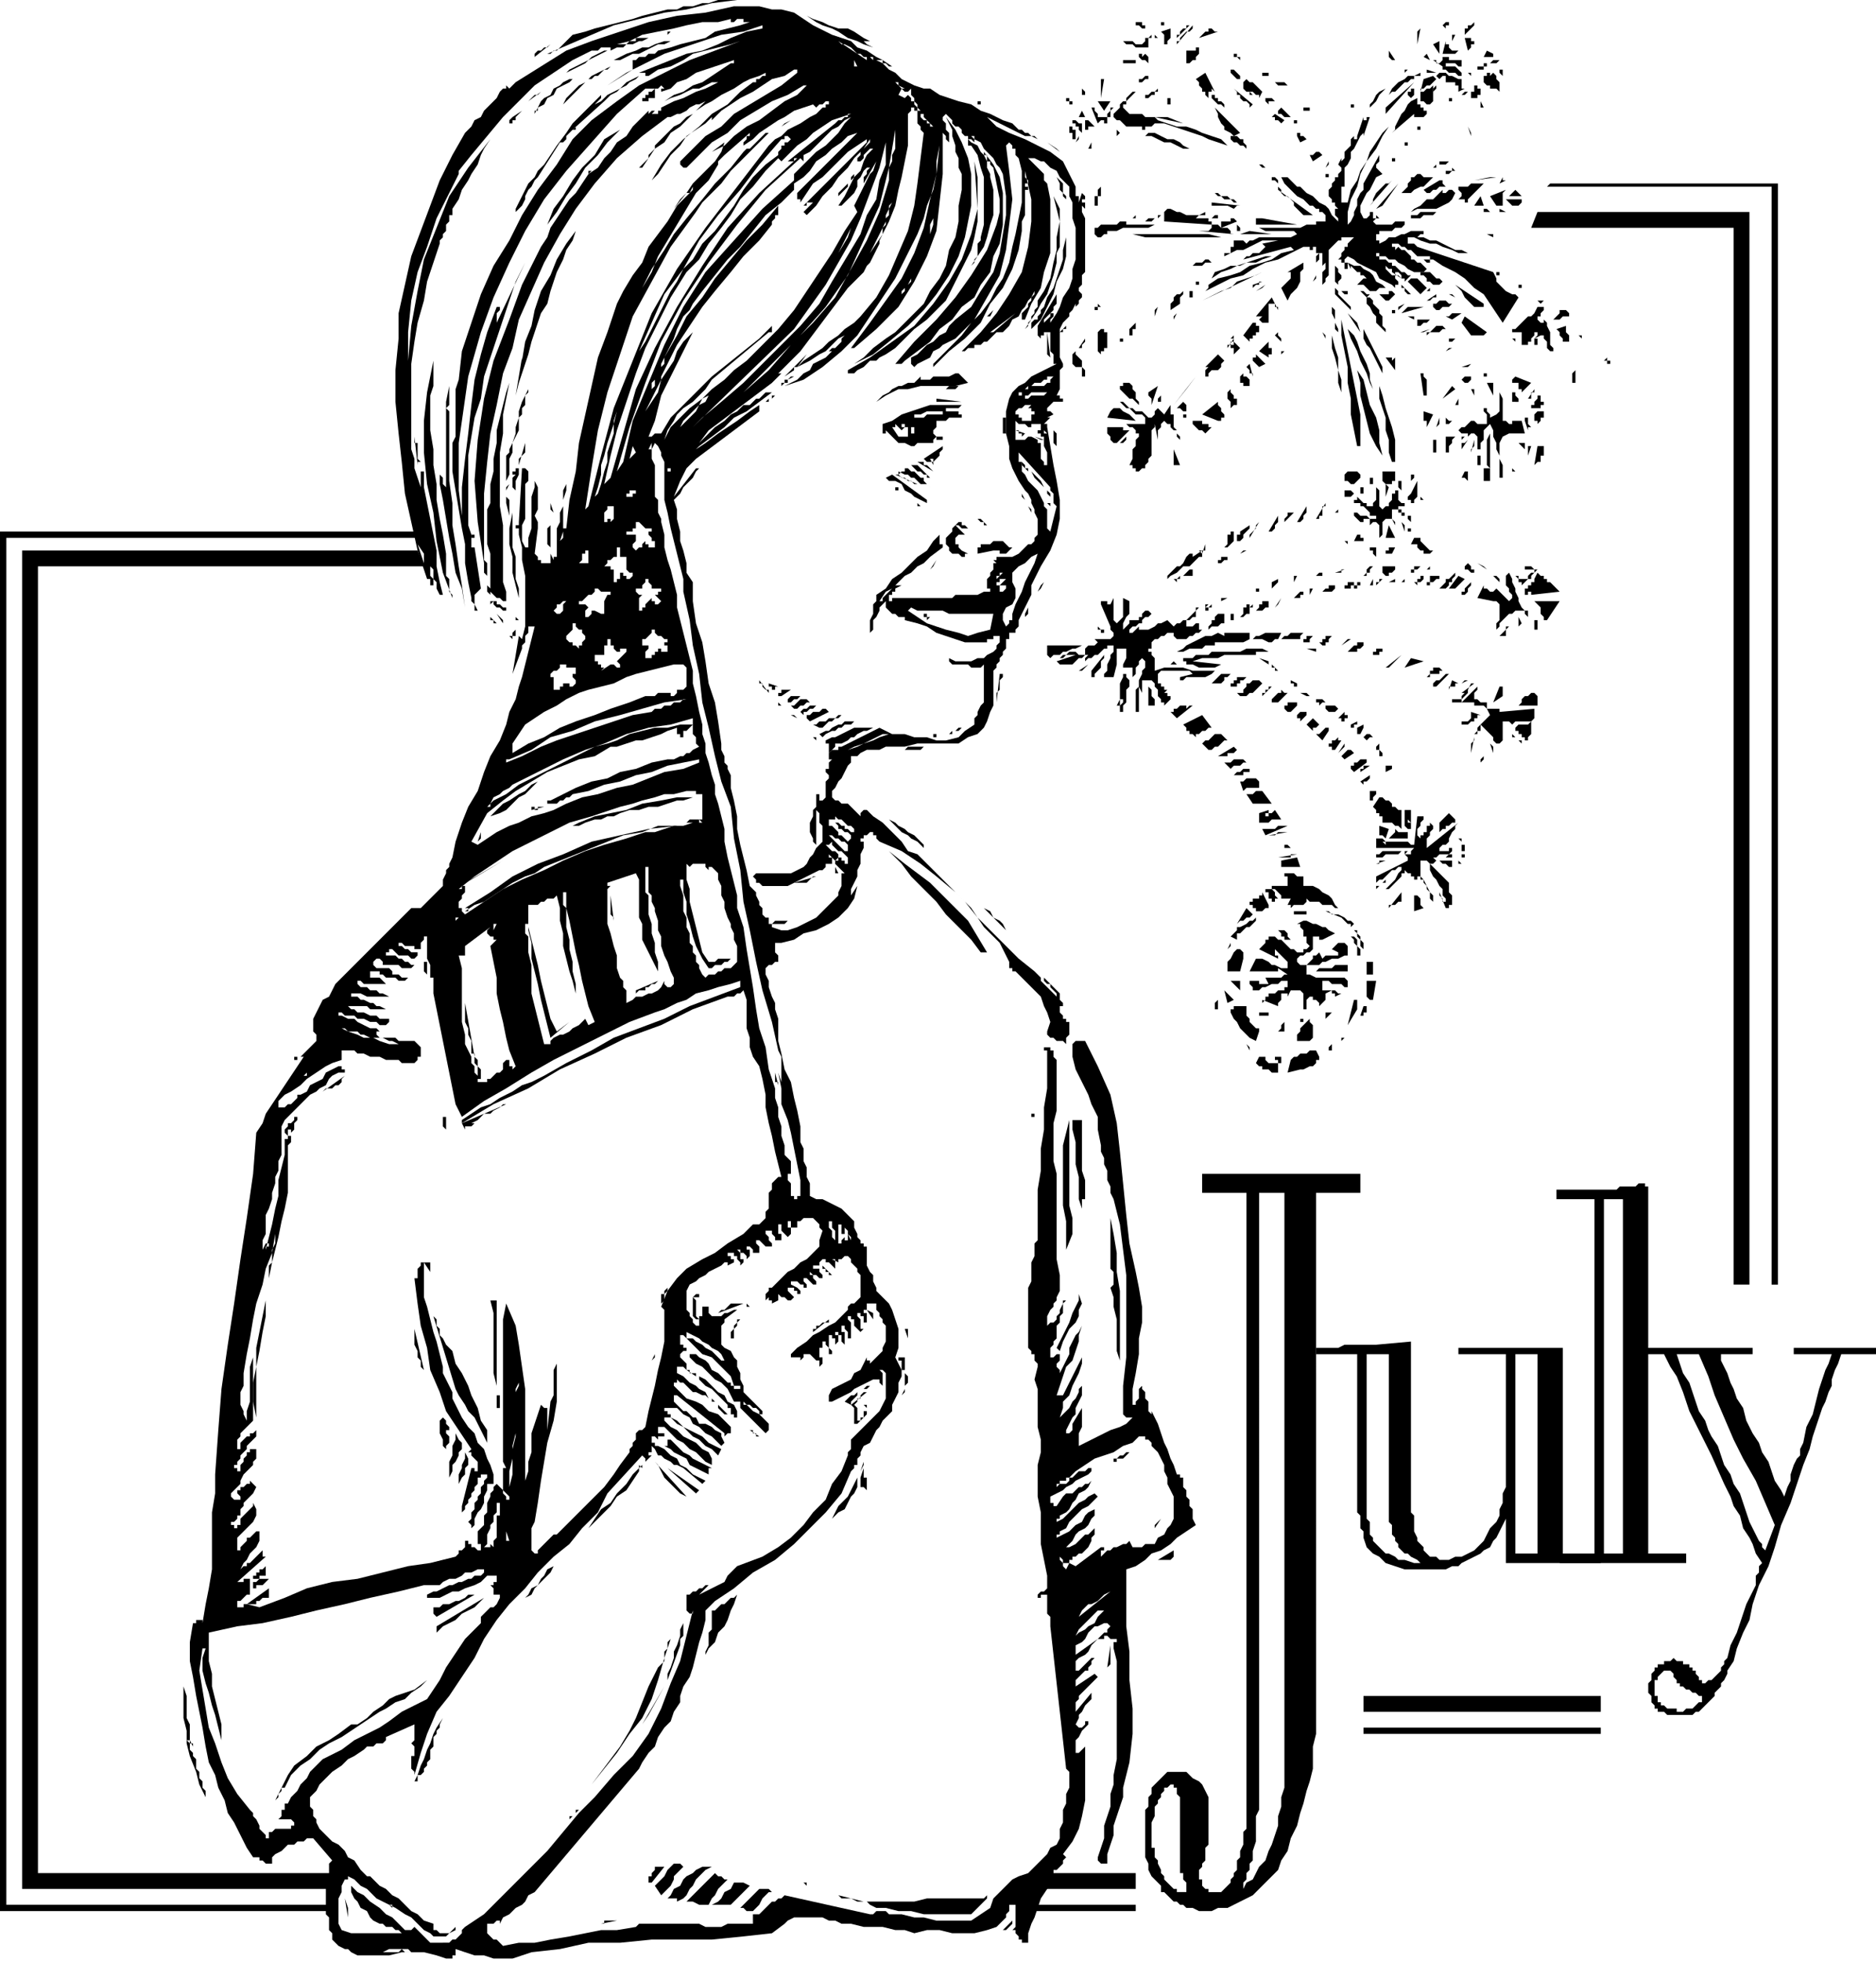 <svg xmlns="http://www.w3.org/2000/svg" width="1.976in" height="198.24" fill-rule="evenodd" stroke-linecap="round" preserveAspectRatio="none" viewBox="0 0 593 620"><style>.brush1{fill:#000}.pen1{stroke:none}</style><path d="M479 491v-63h7v63h-7zm27 0h-12v-65h-33v2h15v42l-1 2v3l-1 2v2l-1 2-2 2-1 2-1 2-2 2-1 1-2 1-2 1h-2l-2 1h-3l-1-1h-2l-1-1-1-1v-1l-1-1-1-1v-1l-1-2v-5l-1-1v-54l-11 1h-10l-2 1h-7v2h13v50l1 1v4l1 1v2l1 3 2 2 2 1 2 2 3 1 3 1h13l2-1h2l1-1 2-1 2-1 2-1 1-1 2-1 1-2 1-1 1-2 1-2 1-2v14h30v-3zm-71-3-1-1v-1l-1-1v-4l-1-1v-52h7v53l1 1v3l1 1v1l1 1v1l1 1 1 1h1l1 1 2 1 1 1h-2l-3-1h-2l-1-1-2-1h-1l-2-2-1-1z" class="pen1 brush1"/><path d="M507 491V379h6v112h-6zm26 0h-12V375h-1v-1h-2l-1 1h-5l-1 1h-19v3h12v112h-11v3h40v-3z" class="pen1 brush1"/><path d="m558 490-1-1v-1l-1-1-1-2-1-2-1-2-1-3-1-3-1-3-2-3-1-3-2-3-1-3-1-3-2-3-1-2-1-3-2-3-1-3-1-3-1-3-2-3-1-3-1-3h7l3 7 2 6 3 7 3 7 3 6 4 7 3 7 3 7-3 8zm35-64h-26v2h12l-1 3-1 2-1 3-1 3-1 4-1 4-2 4-1 5-1 2v2l-1 1-1 2-1 3v2l-1 2-1 3-1-2-2-3-1-3-1-3-2-3-1-3-2-3-2-4-1-4-2-3-1-3-1-2-1-3-1-2-1-2v-2h10v-2h-35l-1 2h8l1 2 1 2 2 3 2 5 2 6 3 6 4 8 4 9 2 4 1 3 2 3 1 4 2 3 1 2 1 3 2 3-1 1v2l-1 1v3l-1 2-1 2-1 2-1 3-1 3-1 3-2 4-1 4-1 1v1l-1 1v1l-1 1-1 1-1 1h-1l-1 1h-1v-1h-1v-1l-1-1v-1h-1v-1h-1v-1h-2v-1h-2l-1-1-1 1h-2v1h-2v1h-1v1l-1 1v2l-1 1v3l1 1v2l1 1v1h1v1h2l1 1h8l1-1h1l1-1 1-1 1-1 1-1 1-1v-1l1-1 1-1v-1l1-1 1-2v-1l2-3 1-4 2-5 2-4 1-5 2-6 3-6 2-6 2-7 3-7 2-6 2-6 2-5 1-4 1-3 1-3 1-3 1-2 1-3 1-2v-2l1-3 1-2 1-3h11v-2zm-58 114h-2l-1 1h-2v-1h-3l-1-1h-1v-1h-1v-2h-1v-5h1v-1l1-1 1-1h2l1 1v1l1 1v1h1v1h1l1 1h1l1 1h1l1 1h1v2h-1l-1 1-1 1zm-132 40-1 3-1 2-1 3-2 2-1 2-1 2-2 1-1 2v-2l1-1v-2l1-1v-2l1-1v-3l1-3v-8l1-2V377h8v188l-1 3v3l-1 3v3l-1 3zm27-209h-50v6h14v201l-1 1v4l-1 2v2l-1 1v3l-1 1v1l-1 1v1l-1 1-1 1-1 1h-4v-1h-1l-1-1v-2h-1v-3l1-1v-1l1-1v-4l1-1v-15l-1-2-1-2-1-1-2-1-1-1-1-1h-6l-1 1-1 1-1 1-1 1-1 1v2l-1 1v3l-1 1v15l1 2v2l1 2 1 1 1 1 1 1v2h1l1 1 1 1 1 1h1l1 1h1l1 1h2l2 1h4l2-1h3l2-1 2-1 2-1 2-1 2-2 2-2 2-2 2-2 1-3 2-3 1-4 2-4 1-4 1-3 1-4 1-3 1-4v-7l1-4V377h14v-6zm-61 224-1-1v-1l-1-1v-1l-1-2v-1l-1-1v-3h-1v-8l1-2v-3l1-1v-1l1-1v-1l1-1v-1h1l1-1h1v1h1v2l1 1v24h1v2l1 1v3h-3v-1h-1l-1-1-1-1zm-41 2h31v-5h-27l-4 5zm-223 0H7V174h125l2 5H12v413h94l-1 5zM550 67h-64l-2 5h64v334h5V67h-3zM431 536v5h75v-5h-75zm-106 68h34v-2h-32l-2 2z" class="pen1 brush1"/><path d="M104 604H0V168h133v2H2v432h103l-1 2zM561 58h-71l-1 1h71v347h2V58h-1zM431 546v2h75v-2h-75zM233 0l-8 1-8 2-7 1-8 2-8 2-7 3-7 3-7 3h1l1-1h1l1-1 1-1 1-1 1-1 1-1 4-1 3-1 4-1 4-1 4-1 3-1 4-1 4-1h3l2-1h3l3-1h2l3-1h6zm2 0h1-1zm2 0h1-1zm147 2h-1 1V1v1zm-12 0h1-1zM261 5h-2l-1-1h-4l-1-1 1 1h4l1 1h2zm104 0V4v1zm-90 8h-2l1 1 2 1-3-1-2-1-3-1-3-2-2-1-3-1-2-1-3-2 2 1 3 1 2 1 3 1h3l2 1 3 2 2 1zm93-5h-1V6v1h1v1zm90-1v1h-1v1l-1-1 1-1h1zm-95 2h-2l-1-1h-1V7h2v1h1v1h1zm103-2v1l-1 1-1 1-1 1V9h1V8h1l1-1zm-94 5v-1h1v-1l1-1h1V8h1l-4 4zm0 2v-1h1v-1l1-1 1-1h1l1-1V8l-5 6zm-5 2 1-1v-4l-1-1 3-1v3l-1 1v1h-1v1l-1 1zm18-6-6 2 1-1 1-1h1V9h1l1 1h1zm63 4v-4l1-1-1 5zm-82-2h-1v-1h-1v1h-1v3h-4l-1-1h-2l-1-1h3l1 1h2l1-1v-1h1l1-1h1l1 1zm93 1v-2h1l-1 2zm7 0v1h-1v1l-1 1-1-4h2v1h1zm-254 0-2 1h-2l-2 1-2 1-2 1h-2l-2 1-2 1h-2l2-1 2-1 3-1 2-1h2l2-1 3-1h2zm241 1 2-1v4l-2-3zm7 2h1v-2 2l-1 1h-4l1-4v1h1v1l1 1h1zm-291 2v-1l1-1h1l1-1h1l1-1-5 4zm297-1 2-3-2 3zm-88 1v1h-1l-1 1h-1v-4h3v-1h1v2l-1 1zm63 1h-1l-1-1v-2l2 3zm31-2v1h-3l1-2 2 1zm-80 2-1-1h-1v-1h1v1h1v1zm58-1 1-1 1 2-2-1zm-87 0v2l-1-1h-1l-1-1v-1h1v1l1-1 1 1zm4 3v-3 3zm95-3h-4v1h4v2h-1l-1-1h-3v1h-1l-3-2h1v1h1l1-1v-1h6zm-103 1v1h-4v-1h4zm115 0-1 1h-2l1-1h2zm-193 1 2 1-2-1zm-88 1-1 1h-1l-1 1-1 1h-1l-1 1h-1l-8 8 1-2 2-2 2-2 2-1 2-2 2-1 2-1 2-1zm277 0h-1v1h-2v-1h2v-1h1v1zm-7 4-1-1h-1l-1-1h-2l-1-1h-2 1v-1h4l1 1 1 1v1l1 1zm-70-1h-1v1h-1l-1-1-1-1v-2 1h1l1 1 1 1h1zm-104 1-5-3 5 3zm165-2h-3v-1l3 1zm21 1-1-1v-1h1v2zm-31-1v-1h1l-1 1zm21 0v1l-2-2 1 1h1zm9 5v1l-1-1h-2v-1h-1l-1-1v-2h1v-1h1v1l1-1 1 1v1l1 1v2zm-28-3-1 1h-1l-1 1-1 1-1 1h-1l-1 1-1 1 1-1 1-2 1-1 1-1 2-1 1-1h2l2-1v1h-2v1h-1zm16 1v2h1l-2 1v-2h-1v-1h-3v-2h-1l-1 1-1 1v2l-1 1v-1l1-1v-1l1-1-1-1 1-1h2l1 1h1l2 1h1v1zm-161-1h-1v-1h-1v-1 1h1v1h1zm82 3v1h-1v2l1 1-1-1-1-1v-1h-1v-1l-1-1v-1l-1-1 3-2 3 6-1-1zm18-4h-2v-1h2v1zm-38 0v1h-1l-1 1h-1v-1h1l1-1h1zm-172 8-10 9h1v-1l-3 3v1l-1 1v1h-1 1v-1h-1l-7 11-1 1-1 2-1 1-1 2v1l-1 2-1 1-1 1v-1l1-2 1-2 1-2 1-2 2-2 1-2 2-2 2-3 2-3 3-4 2-3 3-3 3-3 3-3 3-3-1 1-1 1-1 1v1l-1 1-1 1-1 1-1 1 2-2 2-1 2-2 2-1 2-1 2-2 2-1 2-1-1 1-2 1-1 1-2 1-1 1-2 1-1 1-1 1z" class="pen1 brush1"/><path d="m449 29 1-4 3-1 1 1-1 1-1 1h-1l-1 1h-1v1zm-268-4-1 1-2 1-2 1-1 2-2 1-1 2-2 1-1 2v-1h1v-1l1-2 1-1 2-1 1-2 2-1 1-1 2-1h1zm-5 0-2 1 2-1zm172 6v-6h1l-1 6zm-188-6-2 3 2-3zm239 4-1 2v-1h-1l-1-1h-1l2 2-1-1h-1v-1h-1l-1-1v-1h-1 1v-1l1-1 1 1h1l1 1 1 1 1 1zm33 6 1-1v-1l1-1 1-2 1-1 2-1 1-1 1-2-1 2-1 1-1 1-1 1-1 2-1 1-1 1-1 1zm-25-8h-3l-1-1h3l1 1zm31 9v-2l9-8-9 10zm-95-9h-1v1l1 1v2-1h-1v-3h1zm125 3h-1v1h-2v-2h1v-2h1v1h1v2zm-22 1-1-1v-1h1v-1h1v-1 3l-1 1zm-143-4 3 2-3-2zm149 6h-1l-1-1h-1v-3h1l1-1h1l1-1v5l-1 1zm-150-5h-2 2zm93 6v-1l-1-1h-1l-1-1v-1h-1v-1l-1-1 6 5-1 1zm-29-6v1h-1v1h-1l-1 1h-1v-1h1l1-1h1l1-1z" class="pen1 brush1"/><path d="m359 29-1 1-1 1-1 1v1h-1v1l1 1 1 1h4l1 1h3l1 1 3 1 3 1h3l3 1 2 1 3 1 3 1 2 2-3-1-3-1-2-1-3-1-3-1-3-1-3-1h-3l-1 1h-2v1h-1v1-2h-5l-1-1-1-1h-1l-1-1v-1l1-1 1-1v-1l1-1h1v-1l2-2h1zm102 2v-1h1l1-1h1l-1 1h-2v1zm-294 1 1-1 1-1h1l1-1-4 3zm221 2h-1l-1-1h-1l-1-1-1-1v-1h1v1h1v1h1l1 1v1h1zm71-3v1h-1v-1h1v-1 1zm-56 1h-2v1l-1-1v-1h2l1 1zm-99-1 3 1-3-1zm36 2h-2v-1h-1v-1h1v1h1v1h1zm110 2h1v1l-1 1h-3v-1l-7 6 1-1v-1l1-2 1-2 1-1 1-2 1-1 2-1v2h1v1h1v1zm-80-4v2h-1v-2h1zm-19 1-2 3-2-3h4zm117 2v-2l1 2h-1zm-157 0v-1h-2v-1h1v1h1v1z" class="pen1 brush1"/><path d="M353 33h-1v1h-1v3h-1v3-1h-1v-1h-1l-1 1-2-5h1v1l1 1v1h3v-1l1-1 1-1v-1h1zm75 0v1h-1v-1h1zm-13 2h-4 1v-1h2v1h1zm-23 7-2 1-1-1-2-1v-1l-1-1-1-2v-1l-1-2 1 1 1 1 1 1 1 1 1 1 1 1 1 1 1 1zm16-5h-2l-1-1h-1v-1l1-1 1 1 1 1 1 1zm-65 0h-2l1-2 1 2zm-182 2v-1l1-1v1-1l3-2-1 1-1 1v1h-1v1h-1zm244 0-1-1h-1v-1h-1l1-1 3 2-1 1zm-31 0-9-2h4l5 2zM173 71l2-5 3-4 3-5 3-4 4-4 3-5 5-3 4-4-4 4-4 4-3 4-4 4-3 5-3 4-3 5-3 4zm132 4-2 6-3 6-4 6-4 5-5 5-6 5-5 4-6 3 3-2 3-3 4-3 3-2 3-3 3-3 3-3 2-4 3-4 2-4 1-5 2-4 1-5v-5l1-5v-5l-1-2v-3l-1-2v-2l-1-3v-2l-1-2-1-2 3 4 2 4 2 5 1 5v10l-1 5-1 5zm126-32v-1l-1 1-1 2-1 2-1 1v2l-1 2-1 1v2-1 5h-1v-1 6h2l1-4 2-3 1-3 2-3 1-3 2-3 2-3 2-2-2 3-2 4-3 4-2 4-1 4-2 4-1 4v4l1-1 1-2v-1l1-2v-2l1-2 1-1v-2l5-9v2l-1 1v1l1 1 1 1-2 1-1 2-1 2-1 1-1 2-1 2v2l1 2h1l1-1v-1h1v2h1v-1l1 1h-1l-1 1 1 1h5l1-1h3v1l-1 1h-2l-1 1h-4v1h-1v2h1v1l2-1 1-1h2l2-1h1l2-1h4v1h-1l-1 1h2l2 1h2l2 1 2 1 2 1h2l2 1h-3l-2-1-3-1-2-1h-2l-3-1-2-1h-2v2h2l1 1 3 1 3 1 3 1 3 1 3 1 3 1 3 1 3 1 1 2v1l1 1 1 1 1 1 2 1h1l1 1-5 8-2-3-2-3-2-3-3-2-3-3-3-2-4-2-3-2h-1v1h-1l-1-1h2v-1h-4l-1-1-1-1h-1l-1-1h-1l-1-1h-2v1h1v1l1-1 1 1h1l1 1 1 1h1-1v1h1l1 1h1l2 2-1 1h-3l-2-1-1-1-2-1-1-1h-2l-1-1h-2v-1h-1v1h1v1h2l1 1h1v1h1l1 1 1 1h1l1 1h1l-2 2v-1h-1v-1l-1-1h-2l3 2-1-1h-1v-1h-1v-1h-1l-1-1v1l1 1 1 1h1v1l1 1v1h-1v1l-1-1-2-1-2-1-1-2-2-1-2-1-2-1-1-1-2-1-1 1v1h1v3-1h-1v-2h-1v-1h-1l1-1v-1l1-1v-1h1v-1l1-1 1-1h-4v1h-1l-1 1-1 1-1 1v8l-1 1v1l-1 1v3-7l1-1v-2l-1 1v-4h-1v2l-1 1v5l-1 1 1-2v-6l1-1h-1v-2h-1v1h-1v-1h-2l-4 2-4 2-4 1-4 2-3 2-4 1-4 2-4 2 1-1v-1l3-2 4-1 3-1 3-2 4-1 3-1 3-2 4-1-1-1-15 4 1-1h1l1-1h2l1-1 1-1-1-1 5-1h-5l-2 1-2 1-2 1h-2l-2 1-2 1v-1h2v-2h-2 3v-1h1-1v-1h-3 6l1 1 1-1h1l2-1h10l2-1-1-1h-9l-2-1h-1 14l2-1h3v-1h-2 5v-2l-1-1h-1v-1h-1l-1-1h-1l-1-1-1-1-2-1-1-1-1-1-1-1-1-1-1-2h2l1 1 1 1 1 1h1l1 1 1 1 2 1 1 1 1 1 2 1 1 1 1 2 1 1 1 1v-1l-1-1v-2h1l-1-1v-1h-1v-1l-1-1v-2l1-1v-1l1-1v-1h1v-1l1-1v-1l-1-1 1-2v4-3l1-1v-2l1-1 1-1v-2l1-1v1h1v-1h-1 1l2-6v1h1v-1h1l-2 6zm-184-3 3-2-2 1-1 1zm180-2-1 1 1-1zm-81 2h-2v1h-1v1-3h-1v3l-1-1v-1h-1v-1h-1v-1h1l1 1h2v-1h1l2 2zm64-1h-1v-1h1v1zm-3 1h1-1zm42 1h-1v-1h-1 2v1zm16 2-1-3 1 2v1zm-219-3-2 2 2-2zm94 2v2h-1v-2h-1v-2h1v1h1v1zm128-1v1-1zm-115 2v-2l1 1-1 1zm25 5-2-1h-2l-2-1-2-1h-2l-2-1-2-1h-2l1-1h2l2 1 2 1h2l2 1 1 1 2 1 2 1zm35-4-2 1-1-2v-1h1v1h1l1 1zm-41-1h3-3z" class="pen1 brush1"/><path d="m394 47-1-1h-1l-1-1h-1l-1-1v-1h2l1 1h1v1l1 1v1zm-54-2 1-2v1l-1 1zm35-1h2-2zm-62 12 1 4v8l-1 3-1 4-1 3-2 3-2 3 1-1v-1l1-1v-4l1-1v-1l1-4V56l-1-3-1-4-2-3h-1v-2l1 1 2 1 1 2 1 1 1 2v2l1 2v1zm36-12v1-1zm-20 0 1 1-1-1zm116 1v1h-1v1-2h1zm-101 2 1-2v2h-1zm-9 1-4-3 3 2 1 1zm5-2-1-1 1 1z" class="pen1 brush1"/><path d="m313 86-3 4-2 4-4 3-3 4-4 3-3 4-4 3-4 3-1 1h-2l6-7 7-7 6-7 5-7 5-8 3-8 1-4v-4l-1-5-1-5-1-1v-1h-1v-2h-1v-1l3 4 2 4 1 5v10l-1 6-2 4-1 5zm102-35-1-2h1l1-1h1l1 1-3 2zm26-1v1h-1v-1h1zm23 1h-6l-1 1h-3l-1 1h1v-1h1v-1h9zm-243 0-2 2 2-2zm198 2 1-2v1l-1 1z" class="pen1 brush1"/><path d="m303 87-2 4-2 4-3 3-3 3-4 3-3 3-3 3-3 2-2 1-1 1h-2l-1 1-1 1-2 1-1 1h-2v-1l7-4 7-5 7-5 6-7 5-7 4-7 3-8 2-8-1-15 1 5v14l-1 5-1 4-2 4-2 4zm97-34h-1l-1-1h1l1 1zm66 1h-7l-1 1h-1v-1h2v-1l1 1h6zm-201 9v-2l1-1 1-1 1-1 1-1v-1l1-1v1l-1 1-1 1v1l-1 1-1 1-1 1v1zm154-6v-2h2-1v1h-1v1zm34-1-1 1-1 1-1 1h-1l-2 1-1 1h-3l1-1 1-1v-1l1-1v-1h1l1-1h1l1 1h3zm13 1 5-1h2l-7 1zm-129 8v-2l-1-1v-1l-1-1v-2l-1-2 1 1 1 1v3l1 1v3zm67-7v2l11 8h-3l-1-1-1-1-1-1v-1l-1-1-1-1h-1l-1-1v-1l-1-1v-1l-1-1h-1v-1h1l1 1v1zm72-1-2 1 1-2v1h1zm-19 2h-2l-1 1h-1l-1 1h-1l-1-1 5-3h1v1l1 1zm-24 6 1-1v-1l1-2 1-1 1-1 1-1h1l1-1-7 8zm38-8-1 1h-1l-1 1-1 1-1 1-1 1-1 1v1h-1v-1h-2v1-1l1-1v-1l-1-1v-1h-2 5l1-1h5l1-1zm-36 9 7-8-5 7-2 1zm-87-7v3h-1v3h-1v-3h1v-2l1-1z" class="pen1 brush1"/><path d="M456 61h1l1-1h1l1 1-1 2-1 1-2 1-2 1h-6l-2 1 1-1 2-1 1-1 1-1h2l1-1 1-1 1-1v1zm21 1 2-2 2 2h-4zm-206-2v1-1zm204 5h-2l-2-3 5-2-1 1v4zm-84-1h-1l-1-1h-2l-1-1h-1l-1-1h-1 2l1 1h2l1 1h1l1 1zm-57 16v3l-1 4-1 3-1 3-2 3-1 2-2 3-2 3 1-1v-1l1-1v-1l1-1v-1l1-1v-2l2-3 2-4 1-5 1-4v-4l1-5-1-4-1-4 1 2 1 2v12l-1 2zm132-15 2-3 1 3h-3zm15-2v1l-1 1h-3 1l-2-2h5zm-89 2h-1l-1 1-2-1h-5v-1l9 1zm54 0h-2 2zm-65 2v1h-2l-1 1h5l1-1h2-1v1h-3v1h-1 2v1h2l1 1v-2h3v-1h1l1 1-5 2h2l1 1v1h1l-11-1h3l1-1v-1l-15-1v-3l1-1h1l2 1h1l2 1h4l2-1zm90 0h-2v-1h-1 2l1 1zm5 0h-2v-1l2 1zm-21 0h-1l-1 1h-3l-1 1h-3v-1h2l1-1h6zm24 0h-2 2zm-296 2 1-1-1 1zm63-1-2 2 2-2zm-84 0-1 2 1-2zm197 1h-3 2l1-1v1zm8-1-1 1h-1l-1 1h-2l1-1h3v-1h1zm30 3v-2h2l11 2h-13zm-41-1v1h-1 13-3l-2 1h-8l-2 1h-3v1h-1l-1 1h-1l-1-1v-2h1l1-1h5l1-1h2zm113 1h2-2zm-77 2h-1v-2l1 1v1z" class="pen1 brush1"/><path d="M326 104v-2l1-1h1v-1l1-1v-1l1-1 1-3 2-3 1-3 1-3 1-3v-3l1-4v-3 9l-1 4-2 4-1 4-2 4-2 4-3 3zm46-32h3-3zM171 99l-1 3-1 3-1 3-1 4-1 3-1 3-1 3-1 4 2-12v1l1-6 2-5 1-5 2-6 3-5 2-5 3-5 3-4-1 3-2 3-1 3-2 4-1 3-1 3-1 4-2 3zm221-25 3-1 7 1h-10zm-6 1h-24l-4-1h-4 28l4 1zm86 0-2-1h2v1zm-92 1h4-4zm89 3h3-3zm-64 1-3 1-3 1-2 1h-3l-3 1-2 1-3 1-3 2 1-2 3-1 2-1h3l2-1 3-1 3-1h2l3-1zm-22 3h-2l-1 1h-3l1-1h2l1-1h1l1 1zm24 12-2-4 1-1 1-1 1-1v-2h-1l5-3v2l-1 1v3l-1 2-1 1-1 1-1 2zm31-4h-2l-1 1h-2l-1-1-1-1h-2l1-1 1-1h1l-1-1h-1v-1h-1l-1-1-1-1v1l-1-2 2 1h2l1 1 2 1 1 1 1 2 2 1 1 1zm-14-2v-1l-1 1v1l-1-1v-5l1 1v1l1 1v2zm-87-4v3-3zm119 4-1 1h-2l-1-1h-1v-1l-1-1h-1v-1h3l1 1 1 1h1l1 1zm-1-3 3 3-3-3zm-75 9 2-1 2-1 2-1 3-1 2-2 3-1 3-1 2-1-19 9zm95-8h-2v-1h1v1h1zm-26 6-4-4 1-1h2l1 1 1 1 1 1-2 2zm-72-3h1v-1h2-1v1h-2zm19 0 3-1h-1v1h-1l-1 1v-1zm50 3h-1l-1-1v-1h-1v-1l3 3zm-1-3 2 2-2-2zm36 0v1h-1v-1h1zm-12 7h-3l-1-1-1-1-1-1-1-2-1-1-1-1 9 6v1zm-72-5 3-2-1 1-2 1zm31 7-1-1-1-1-1-1-1-1-1-1-1-1v-2l1 1v1l1 1 1 1 1 1 1 1v1l1 1zm-93-8-1 2 1-2zm41 4v-3h1l1-1-1 1v2h-1v1zm76-3h-1l1-1v1zm-19 1-1 1h1l1 1v1l1 1 1 1v1h1-1l1 1v3l1 1v1l-1-1-1-1-1-1v-2l-1-1-1-2-1-1v-2l-2-2h1l1 1h1zm-7-1v1h-1l-1-1h2zm15 1-1 1-1 1h-3 2l-2-2h3v-1h1l1 1zm-68 3-3 2v-2l1-1v-1l1-1h1l1-1v1l-1 1v2zm87-2-2-1h1l1 1zm-9 1 3-2v1h-1l-1 1h-1zm-7-1h-2 2zm-40 4v-1h-1v-1h-2v6h-2l-1-1 1-1h-2l5-6 2 4zm55-2-1 1h-2l-1 1h-1l-1-1v-1h1l1-1h2l1 1h1zm29-1-1 1-1-1h2zm-8 2 1-2-1 2zm-57 9v-1l-1-1v-3l-1-2v-4 2l1 1v4l1 2v2zm-76-10 1 1h-1v1h-1v-1h1v-1zm95 2v-1l2-1-2 2zm-127-2-1 2 1-2zm128 3 1-1 1-1h5l-7 2zm-67 2h1l1-1h1l1-1h1l1-1 1-1h1-1l-1 1-1 1h-1l-1 1h-1l-1 1h-1zm-11-1v-2l1-1-1 3zm123-3v1l-1 1v1h-1v1l1 1h1v-1l1 1v1l1 2v4l1 1v1h-1l-1-1v-2l-1-1v-1h-1l-2 1h1v2h-1v-2l1-1v-1h-1v1l-1 1v1h-1v1h-2v-4h-3v-1h1l1-1 1-1 1-1 1-1h1l1-1 1-2h2zm8 2v1h-2l-1 1h-2l1-1 1-1v-1h2l1 1zm-184 1 2-2-1 2h-1zm129-2v1h-1v-1 1-1h1zm21 1-3 2-2-1h1l1-1h3zm-37 29-1-4-1-3v-4l-1-4-1-3v-4l-1-3v-4 4l1 3 1 4 1 3v4l1 3v4l1 4zm-54-27 1-2-1 1v1zm59 4-4-6 3 3 1 3zm17-6v2l-2-1h2v-1zm42 0v2-2zm18 2v-1 1zm-37 4-1 1h-4l-3-4 1-2 7 5zm-111-5-2 2 2-2zm71 41h-1l-1-5-1-5v-5l-1-5v-5l-1-5-1-5v-5l1 5 1 5 1 5 1 5 1 5 1 5v10zm22-40-1 1h-1l-1 1h-1v-2h4zm-231 1-1 1 1-1zm136 4v-2l1-1 1-1v2h-1v2h-1zm40 0h-1v1h-1v1l-1-1-1-1 3-4h1v1h1v2h-1v1zm60-2h-1l-1 1h-3l-1 1v-1h1l1-1 1-1h2l1 1zm38 4h-1v-1l-1-1v-1l-1-1 3-1v2l1 1v2h-1zm-276-4zm131 2-1 1 1-1v4h-1v1h-1v1l-1-1v-6l1-1h1v1h1v1zm99-1 3-1-2 1h-1zm-15 18-1-2-1-3-1-2-1-2-1-3-1-2-1-2-1-3 2 2 1 2 1 3 1 2 1 2 1 3v2l1 3zm4-3-1-2-1-2-1-2-1-2-1-2-1-1-1-2v-3l1 2 1 2 1 2 1 2 1 2 1 2v2l1 2zm-33-12-2-2 1-1v1l1 1v1zm-53-1v-2 2zm67 0-1-2 1 1v1zm81-1v1l-1-1h1zm-110 1v1h-1v1h-1v1h1-1l2-3h-1l1-1v1zm43-1 3 4-3-4zm-78 1v1h-2 1v-1h1zm105 0-1 1h-3 2v-1h2zm18 0h1v1l-1-1zm-136 4v-1h-1l2-3v1l-1 1v2z" class="pen1 brush1"/><path d="M390 112v-2h-1v-1h1v-1l2 2-2 2zm11 1-3-2 3-3v2h1v2h-1v1zm3-3-1-2 1 2zm-76 0v-1 1zm133 1 2-1-2 1zm-4 0 1-1h1l-2 1zm-51 0-1 1v-1h1zm-64 5h-2l-1-1v-3l1-1v1l1 1 1 1v2zm40 3h-1v1h-1v1-1h1v-3l1-1h-1l4-4 1 1 1 1-1 1v1l-1 1h-2l-1 1v1zm-130-3v1-1h-1v1l-3 2 7-7-3 4zm137-3-1-1 1 1zm9 3-1-1-1-1v-1h1v-1l3 3-2 1zm42-2 1-1v4l-3-4h2v1zm-188-1-1 1 1-1zm185 31-2-3-2-4-1-4-1-4-1-4v-4l-1-4-1-4 1 4 2 3 1 4 1 4 2 4 1 4v4l1 4zm72-30v1h-1v-1h-1l1-1v1h1zm-15 0v-1 1zm-358 22 1 6v5l1 6v5l1 6 1 5 1 6v7l1 1v4l1 1v1l-3-8-2-10-1-9-2-9-1-10v-10l1-9 2-10v8l-1 3v11zm327-20h-1l3-1-1 1h-1zm-301-1-1 3 1-3zm234 4v-1h-1v-1l-1-1 1-1 1 4zm-53 0h-1v-3l1 1v2zm-203-2v2-2zm358 0v4h-1v1-4l1-1zm-104 5v1-1h-1v-1h-1v-2l1-1v1h1l1 1v2h-1zm79-3h-4v-1h1v1h3z" class="pen1 brush1"/><path d="m141 129 1 1v22l1 7v7l1 6 1 7 1 6 1 7-1-6-2-5-1-6-1-5-1-6-1-6-1-5v-5 2l1 1v2l1 1v-27l1-5v-4 10l-1 1zm165-8-4 1h-11l-4 1h-3l-4 2-3 2 1-1 1-1 2-1 1-1 2-1h1l2-1h2l2-2v1h3l1-1h5l2-1h1l1 1 1 1 1 1zm144-3v1l1 1v5h-1l-1-7h1zm-201 3h-1l-1 1h-1v1-1h1v-1h1v-1h1l1-1h1l-2 1v1zm122 7 7-9-3 4-4 5zm70 18h-1l-1-3v-4l-1-3v-4l-1-3-1-3v-4l-1-3 1 3 1 3 1 4 1 3 1 3 1 4v7zm24-27v1l-1 1h-1l-1-1 1-1h2zm16 5v-1h-1v-2h-2v-1l1-1 5 2-3 3zm-8-3h-1v4l-2-4h3zm-113 7-1-1-1-1h-1l-1-1-1-1-1-1v-1h1v-1h2l1 1v1l1 1v2l1 1v1zm115-4v-3 3z" class="pen1 brush1"/><path d="M307 122h-4l-1 1h-4 1l1-1h7zm61 0v1-1zm88 4 3-4 1 1-4 3zm-92 2v-2l-1-1v-1l3-2-2 6zm-200 5v3l-1 2-1 2v3l-1 2v5l-1 2v-8l1-1v-2 1l1-2 1-3v-2l1-3v-2l1-3 1-2 1-2v1l-1 1v3l-1 1v2l-1 1v1zm302-8-1-2h1v2zm19-2v1h-1v2h-1l2-3zm-95 5-1 1v-2l-1-1v-2l1-1v1l1 1v1h1v2h-1zm89-1v1-1h-1v-4 1h1v1l1 1v1h-1zm-181-3h8-8z" class="pen1 brush1"/><path d="m368 131 2-3v3h3-2v4l1 1v1l1 1v1l-1-1v-2h-1l-1-1v-1h-1l-1-1-1 1v1l-1 1v3l-1-5v1l-1 1v7h1v-3 3h-1v1-1 1l-1 1v1l-1 1v1h-1l-1 1v-4 4h-1v-1h-1v-1h-1l1-2v-3l1-1v-2l1-1v-1h-1v-1l-1-1h-1l-1-1h6v-2l-1-1h-2l-1-1-1-1h-1l-1-1-1-1h1l1 1 1 1h1l1 1h2l1 1 1 1h1l1-1v-1l1-1v-3l1-1v-1 3h-1v2l1 1 1 1zm109 3h1v-1h3l1 4h-5l-2 1-1 2v5l1 2v4h-1v-7l-1-2v-2l-1-2v-2l-1-2-1 1-1 1v3l-1 1v2h-1v-4l-1-1h-1l-1 1v-1h-2l-1-1-1 1 1-1 1-1h1l1-1 1-1v-1 1h1l1 1h3v-3l-1-1v-2 1h1v1l1 1v1l2-1 1-1v-6l1 2v7h1l1 1zm11-6h-1v1h-3v-1h1v-1l1-1v-1h1v2h1v1zm-243-3-1 1h-1v1h-1l-1 1 1-1 1-1h1v-1h1zm51 0h5-5zm162 2 2-2-1 1-1 1zm-154 0h-8v-1l8 1zm157 1h-1l1-2v2zm-86 2h-1l-1-1h-1l2-2 1 1v2zm12 2h-1v1h-1l-5-2 5-4v1l1 1v1l1 1v1z" class="pen1 brush1"/><path d="m359 133-9-1 1-2 1-1h2l1 1 2 1 1 1 1 1zm92 2v-2h-1v-3l3 1-2 4zm37-5v2h-1v1l-1 1v-1h-1v-2l1-1h2zm-113 2h-1v-1h-1 2v1zm79 3 1-3v2l-1 1zm-137-3h1v5h-1v-5zm166 4-1-3v-1h1v2l1 1h-1v1zm-24-3-1 1h-1v-2l1 1h1zm-76 2-1 1-1 1-1-1h-1l-1-1-1-1v-1h3v1h2v1h1zm-79-4h-1v-1h-4v-1h4l1-1h-10l-3 1-3 1-3 1-3 2-3 1v3h1v1-2l1 1 1 1 1 1 1 1h2l2 1h1l1-1h5v-1l1-1v1h2v-2 1h-2l-1-1v-1l1-1v-2h3l1-1h4v-1zm-20 7-2-3h1v-1l2 2 1-1h-1v-2 1h1v1h1v3h1-4zm4-2v-2 1h1v3h1-1v-1h-1v-1zm10-5h-5l-1 1h-3v-1h2l2-1h5v1zm59 5-4 4h1l1-1 1-1v1l-1 1h-3l-1-1v-1l-1-1v-2h5v1h2zm-23 6v-1l-1-1v-5 1l1 1v5zm-173-2v-5 5zm73-5-2 2 2-2zm90 2-1 1v-1h-1v-1h-1l3 1zm147 15h-2v-4h2l-1-1v-8l1-2v15zm-142-13-2-1 3 1h-1zm131-1-1 1v1l-1 1v2h-1v-5h3zm-328 2v-1 6l1 1v-3 3h-1v1l-1-9v2h1zm330-1v-1h1l-1 1zm-8 4h-1v-4h1v4zm11 0 1-4v2l-1 1v1zm-3-1v-2h1l1-1-2 3zm-89-2 1 1-1-1zm109 0v2l-2-2h2zm-318 7 2-7v3l-1 1-1 1v2zm131-6h3-3zm188 3v-3h1l-1 3zm5-3v3h-1v2h-1l-1 1 1-6h2zm-193 5v-1h-1l1 2v-1h-2l-1-1 6-4v1l-1 1v1l-1 1-1 1zm78 1h-2v-5l2 5zm95-3v3h-1v-3h1zm-143 5v1h1v1-1h-1v-1 1-1l-1-1-1-1v-2h-1v-1 1h1v1l1 1v1h1v1zm140-5h-1 1zm-168 3v-2 2zm182 2h-1v-4 3l1 1zm-21-1v-2 2zm-163 1-5-3h2v1h1l1 1 1 1zm-126 1 1-4-1 4zm116-3h-1 1zm9 4h-1v-1h-1l-1-1h-1l-1-1-1-1h2l1 1 1 1 1 1 1 1zm-130-3v2l-1 2v11-8l-1-1v-3l1-1h-1v-1h1v-1h1zm130 6-1-1h-2l-1-1-1-1h-1l-1-1h-1l-2-1v1l1 1h1l1 1h1l1 1h1l-7-3h1l1-1h1v-1h1l1 1h1l1 1 1 1h1v1l1 1 1 1zm38 3-1-1v-1l-1-1-1-1-1-1-1-1-1-2-1-1 1 1 1 1 1 1 1 1 1 2 1 1 1 1v1zm-55-7 3-1-3 1zm153 0v1l-1 1-1 1h-1l-1-1h-1v-2l1-1h3l1 1zm11 1v1h-1v1h-2l-1-1v-3h4v2zm23-2v3l-1-1h-1l1-2h1zm3 3v-3h1-1v3zm-174 6v1l-2-1-2-1-1-1-2-1-1-2-2-1h-2l-1-1 2-1 11 8zm154-7-1 1v-2h1v1zm-4 4-1-1v-2h1v-1 4zm-9-3v1h-1v-2h1v1zm21-1 2 2-2-2zm-20 2v-2 2zm-155-1h-2 2zm142 0 2 1-2-1zm25 8v-1h-1v-1h-1v-1l1-1 2-4v5l-1 1v2zm-161-4-1-1h-2v-1h-1l-1-1 1 1h2v1h1l1 1zm42-3 2 3-2-3zm-167 14 1-5v11l1 3v7l1 3v3l-1-4-1-4v-5l-1-4v-9l-1-4v-5l1-1-1 2v2l1 1v9zm276-6 1-1h1v-1l1-1v-2h1v-1 1-1h1v3l1 1h1v1h-2v1h1v1h1v1h-1v-1h-1v-1h-2v3l1 2v1l1 1v2-2l-1-1v-2l-1-1h-2l-1 1v4l-1 1v-4l-1-1h-1l-1 1v-2h-2v3-2h-1l-1-1-1-1v-1h1l1 1h2l1 1h2v-1h-2v-1l-1-1-1-1h-1v-1h-2v-1h1v-1l1 1 1 1h1v1h2v-1l1-1v-5 1l1 1v5l1 1z" class="pen1 brush1"/><path d="M438 157v-4l1 1-1 3zm-7 0v-1h-1v-2h1v3zm-4 0h-2v-2h2l1 1-1 1zm-144-1h1-1zm44 10v-1l-1-1v-2l-1-2v-1l-1-1-1-1v-1l1 2 1 1v1l1 1v3l1 1v1zm123-8h-1v-1l1 1zm-275 4-1-1v-2l1 3zm157-2v-1h-1l1 1zm84 4 3-5v1h-1v3h-1v1h-1zm-124-3-2-2v1h1l1 1zm118 4 3-5v2l-1 1v1l-1 1h-1zm-201-5v2-2zm213 2 1-1v1h-1zm-16 3v-1l1-1v-1h2l-3 3zm-95-2-2-1 2 1zm1 3h-1v-1h-1l-1-1-1-1h-2 2l1 1h1l1 1 1 1zm89 2 3-5v2l-1 1v1l-1 1h-1zm46-3h-1l-1-1v-1h1v2h1zm-142-1 5 3-5-3zm139 4-1-3 1 1v2zm-137 0-1-1h-2l-1-1h-1l1-1h1v1h1l1 1 1 1zm88 2v-1l1-1 1-1v-1l1-1-3 5zm46 0h-3l1-4 2 4zm-50 1v-2h1v-1l3-2v1l-1 1-1 1v1l-1 1h-1zm-86-2h-2l-1 1v2h1v1l1 1 2 1h-1v1h-1l-1-1h-2l-1-1v-1l-1-1v-2l1-1 1-1v-1l1-1 3 3zm141-1h-1v-1h1v1zm-58 5h-1l1-1v-3h1v-1h1v3l-1 1-1 1zm-239-4h1v1h-1v-1zm282 2h-3l1-2h1v1h1v1zm22 3-1 1h-2v-1h-1l-1-1v-1h-2l1-2h2v1l1 1 1 1 1 1h1zm-27-2-1-1h1v1zm-107 1h1l-1 1-1 1h-2v-1h-2l-5 1v-2h1v-1h3l1-1h3l1 1 1 1zm61 4v-1h-1l-1 1-1 1-1 1h-2l-1 1-1 1-2 1-1 1v-1l1-1 1-1 1-1h1l1-1 1-2 1-1h1v1l3-2h-1l1 1 1-3v2h-1v3zm55-1-1-1v-1h-1v-1h2v3zm5-1h-2v-1h1v-1h2l-1 2zm-48 0 1-1h1l-2 1zm-7 3v-1h1v-1h2v1h-1l-1 1h-1zm76-1h-2 2zm-167 3 2-3-1 2-1 1zm172 0v1h-1l-1-1h-1v-1l1-1 1 1v1h1zm4 0-3-2 2 1 1 1zm-27-2-1 1h-1v1l-1 1h-1v1h-1l-1-1v-2h5l1-1zm6 1-1 1h-1v1h-1v-1h1v-1h2zm37 1-1 1-1 1v1h-1l-1 1-1 1v-1h-1v-2h-1v-1 1l1 1h3v-1l1-1h1v-1h-3v-1h2l1 1h1zm-52-1-1 1v1h-1v1h-3 2l1-1v-1h-1 1l1-1h1zm18 0v1h-1l1-1zm-78 3h-1v1h-1v1l-1-1h1l1-1h1l1-1 1-1h1v2h-3zm48-1h2v-1h1l-3 1zm31-1h3-3zm7 1v1l-1 1v1h-1v1l-1 1h-2l1-1 1-1v-1h1l1-1 1-1zm15 4-4-4 1 1h1l1 1v1l1 1z" class="pen1 brush1"/><path d="M482 193v-1 1h1v2l-1-1v-1h-3l-1 1h-1l-1 1-1 1-1 1v1l-1 1v-2l1-1v-5l-1-1h-1l-5-1 2-4v1h1l1 1h1l1-1 4 4 1-1v-1l-1-1v-1l-1-1v-3l1-1 1 2v1l1 2v1l1 2v1l1 2 1 1zm9-8 2 2-9 1v-2 1h-1v1h-1v-2h1v-1h1v-1h1v-1l1-2 1 1h1v1h1v1h1l1 1zm-73-4v1h-3 1l1-1h1zm-9 3v-2h1l-1 2zm54-1-1 1-1 1-1 1h-2l3-4 2 1zm-139 12v-1l1-2 1-1 1-2 1-2 1-2 1-1 1-2-1 2-1 2-1 1-1 2-1 2-1 1v2l-1 1zm131-13v1h-1l-1 1h-1v1h-1v-1h1v-2h3zm-28 1 1-1-1 1zm23-1v1l-1 1h-1v1l-1-1h1v-1h1v-1h1zm-11 2 2-1v1h-2zm-4 1v-1h1v-1h1l-2 2zm9-2v1h-1l1-1zm-158 0-1 1 1-1zm147 2 1-2v2h-1zm-31 1v-2l2-1v1l-1 1-1 1zm19-3h1-1zm10 1h-1v1h-1v1h-1v-1h1v-1h2zm35 0h-1v1l-1 1v1l-1 1h-1v-1h1v-1l1-1 1-1h1zm-41 2v-1h1v-1h2v1h-1v1h-2zm-56-2v1-1zm45 1h2-2zm8 0v1l-1 1h-3l1-1h1v-1h2zm-24 1v1h-2 1v-1h1zm16 2v-2h1l-1 2zm-5 1 1-1 1-1h1v1h-1v1h-2zm-254 2v-2h-1v-1 1h1v1h1l-1 1zm334-3h2-2zm-136 9 1-1 1-1v-6l2 1v4l-1 1-1 2v2l1-1 1-1v-1h3v-1h1v-1l1-1h1l1 1-1 1h-1l-1 1v1h-1l-1 1h-1l-1 1v1h1l2-2v1h3l2-1 1-1h1l2-1 1 1 1 1 1-1h1l1-1h1l1-1 1-1 1-1 1-1h-1v3h-1l-1 1h-1v2h2l1-1h1v2h1l-1 1h-1l-1 1h-1l-1 1h-3l-1-1v-1h-2l-1 1h-1l-1 1h-1l-1 1v2h-1v1h1v1l1 1v4l3-1h6l3 1h7l-1 1-2 1h-6l-1 1h-1v-1l4-1-1-1h-9l-1 1v3h1v1h1v1h1l-1 1h1v1h1v1l-2 2v-1h-1v-1l-1-1v-2l-1-1v-1l-1-1h-3v4l-1-2v-2l1-2v-1l1-1v-2l-1-1-1 1v1l-1 1v2l-1 1v-3h-3v2h1v1l1 1v2l-1 1v4l-1 1v2h-1v-2l1-1v-1h-1v2h-1l1-2v-5l1-2v-4l1-2v-3h-3v5l-1 4h-3v-1l1-1v-2l1-2v-1l1-1v-2h-2v1h-1l-1 1-1 1h-1l-1 1h-1l-1 1v-1l1-1h-1v-2l1-1h2l1-1-1-1h-9 14l1-1v-1l-1-1v-1l-3-7v-1h2v1h1l1-2v7l1 1zm33-7v-1h2l-2 1zm17 2 2-3-1 2-1 1zm80-3h5-5zm-323 4h-1l-1-1h-1l-1-1v-1h1v1h1l1 1h1v1zm237 0 1-1v-1h1v-1h2v2h-1l-1 1h-2zm92 3h-1v-1l-1-1v-2l-1-1-1-1h8l-4 6zm-107-4 1-1v1h-1v1h-1v-2h1l-1 1h1zm13 0h1v-1l-1 1zm0-1v3h-1l-1 1h-1l1-1v-2h1v-1h1zm-240 3v-2 2zm236-2v2-2zm-2 4v-2h1v-1 3h-1zm-2-2v3h-1l-1 1h-2l-1 1v-1l1-1v-1h1v-1l1-1h2zm-228 3-2-3 2 2v1zm135-2h-2v-1h1v2l1-1zm192 4h-1v-5 2h1v3zm-322-3h-1v-1l1 1zm-7 1h-1v-1h-1v-1l2 2z" class="pen1 brush1"/><path d="M480 198v-3l1 2-1 1zm-207-2v1-1zm22 0zm-16 0-1 2 1-2zm70 3v1h-1v-1h-1v-2 1l1 1h1zm126 2h-1l3-3h-1v3h-1zm-314 0v-2 2zm1 1-1-1h1v-1l1-1v2h-1v1zm130-2v-1 1zm95 0h8v2l-2 1h-9v1h3-6l-1 1h-4l-2 1h-2l2-1 1-1 2-1 2-1 2-1h2l2-1 2 1v-1zm18 0-1 2h-1l-1 1h-1l-2-1h-3l-1 1 1-1 1-1h1l2-1h5zm7 0-1 1v1h-6l1-1h1l1-1h4zm4 0-1 1-1 1v1h-2v-1h1v-1h2l1-1zm5 1-1 1v1h-1v1h-1l-1-1h1v-1h1v-1h2zm0 3 3-3-3 3zm3 0 2-2h1l-3 2zm8-1h-1v1l-1 1h-1v1h-3l1-1 1-1h1v-1h3zm-271 2v-1 1zm182-1h-1l-2 1h-1l-2 1h-1l-1 1h-2l-1 1-1-1v-3h12zm90 0h1-1zm5 1h-1v1h-1v1h-3 1v-1h1v-1h3zm-22 1-3-1h3v1zm-15 0h-4v1h-10l-2 1h-5l-3 1 9 1-2 1h-5l-2-1h-3 1v-1h-1v-1h-2 5l1-1h4l1-1h9l2-1h5l2 1zm40 0h-2v1h-1 1v-1h2zm-100 1h-1 3l-1 1h-1l-1 1-1 1h-4l-1-1 6-2h-3l-1 1h-3 2l1-1h1l1-1h2l1 1zm97 4 5-4-4 4h-1zm-93 3v-2l4-5v1l-1 1v2l-1 1-1 1v1h-1zm56-4-3-2 3 1v1zm43 1 2-3 4 1-6 2zm-74-1 1-1 1 1h-2zm-29 2 3-2-2 2h-1zm63 0h-1v-1h-1v-1l2 2zm52 0h-1v1h-3v1h-1l-1 1 1-1 1-1v-1h1v-1h2l1 1zm-140 4v2l-1 1v3l1-9h1v1l-1 1v1zm73-3-1 1h-1v1l-1 1h-3l1-1 1-1 1-1h3zm69 0-1 1-1 1-1 1-1 1h-2 1v-1l1-1h1l1-1 1-1h1zm-64 1-1 1h-1v1h-1v1h-2v-1h1v-1h1v-1h3zm68 2 1-1h1l-2 1zm-219 3v-1h-1l-1-1v-1h-1v-1l3 4zm156-3-1 1-1 1-1 1h-1l-1 1h-2l-1-1h2v-1h1-1l1-1v-1h1l1-1h2l1 1zm11 0v1h-1v-1h-1v-1l2 1zm51 0h-1v1h-2v1l1-3 2 1zm-2 6v-1h3v-1l1-1h-1l4-3h-1l-1 2v1l-1 1-1 1v1h-3zm-213-5h-1v1h-1v-1h-1v-1l3 1zm222 5h2-1 1v2h4v1l11-1v3l-1 1h-5l-1 1-1-1h-2v6l-1 1h-1l-1-1v-1l-1-1-1-1-1-1-1-1v2h-1v1h-1l1-1v-1l1-1 1-1 1-1 1-1-1-2-1-1h-3v-1h-1v-1 1h-3l5-5v1l-1 1v2h1l1 1z" class="pen1 brush1"/><path d="m475 220-3 2 2-5h1v3zm-110 3h-2v-6l1 1v2l1 1v2zm34-3v-1h1v-1h1v-1h1l-3 3zm10-3h-1v1-1h-1 2zm-49 9v-1h-1v-7l1-1v9zm-113-6h-1v-1h1v-1h3l-3 2zm160-1-4 4 1-1h-2v-1h-1 1l1-1 1-1h1v-1l1 1h1zm7 1h-1l-2-1h1v-1 1h1l1 1zm-161 0-1 1h-1l-1 1h-1v-1l1-1h3zm233 0v3h-7 1l1-1v-1l1-1h1l1-1h1l1 1zm-242 0 1 1-1-1zm175 2h-1l-1 1v-1h-1v-1h2l1 1zm-163 0h-1l-1 1h-1l-1 1h-1l-1-1h1l1-1 1-1h2l1 1zm-9 1h-1v-1l1 1zm163 0-1 1-1 1h-1l-1-1v-1h1v-1h3v1zm-151 0h-1l-1 1h-1l-1 1h-1v1l-1-1 1-1h1l1-1h3zm164 1-1 1h-2l-1-1v-1h3l1 1zm-48 0 1-1h1v1-1l-5 4-2-2h1v-1h1l1-1h2v1zm-127 0 2 1-2-1zm14 1-6 3-1-1v-1h1l1-1h2l1-1h1l1 1zm151 1-2 2v-1h-1v-1l1-1h2v1zm55 0h-1v1h-1v1h-1l-1 1h-2v-1h2l1-1v1-3l3 1zm-42 0v1h-1v1h-1v-1h-1l2-2v1h1zm-174 1-2-1h1l1 1zm14-1-1 1h-1l-1 1h-1l-1 1-1 1h-1l-2-1h1l1-1h2l1-1h2l1-1h1zm151 0h1-1zm-34 4h-1l-1 1h-1l-1 1h-1v1l-1-1h-1v-1h-1v-1l-1-1 6-3 3 4zm34-1-1 1h-1v1l-2-2 2-2 2 2zm-147-1-1 1h-2l-1 1h-1l-1 1h-1l-2 1-1 1-1-1 2-1h1l1-1 2-1h1l1-1h3zm158 2h-1v-1l2-1v1h-1v1zm56-2v4l-1 1v1h-1v-1h-1v-1h-1v-1h-1v-1l1-1h3l1-1zm-208 2-2 1h-1l-2 1-1 1h-1l-1 1-2 1h-2v1l-1 1-1 1v-3h-1v-1l2-1h1l2-1 2-1 2-1h6zm155 0-1 2h-1v-2l2-1v1zm-13 4-2-2h1l1-1 1-1h1v1l-2 3zm-119-2h1l1-1h1l1-1h1l-1 1h-2v1h-2zm183 3h-1l-1-1-1-1h-1v-2 1l1 1 1 1h1v1h1zm-94-1h-1l-1 1-1 1h-1l-1 1h-1l-1-1-1-1 1-1h1l1-1 1-1h2l1 1 1 1zm46-1h-1l-1 1-1-1 1-1h1l1 1zm-137 0h-2v-1h1v1h1zm-39 0v1l-1-1h1zm166 1-2 3h-1v-1h-1v-1h1v-1h1l1-1v1h1zm41 4v-3l1-1v-1l-1 5zm-42 0 2-3v1l-2 2zm13-2v1h-1v-1l1-1v1zm36 2-1-3 1 1v2zm-179-2h-1l-1 1h-6 1l1-1h6zm98 1-1 1h-2v1h-3l5-3 1 1zm34 3-1-1 1-1 1-1h1l1 1-3 2zm12-2v1h-1v-1h1-1v-1l1 1zm32 2-1 1v-1l1-1v-1 2zm-75 1h-1l-1 1h-2l-1 1-1-1-1-1h2l1-1h3l1 1zm38 0-4 3-1-1v-1h1v-1h1l1-1h2v1zm8 2-2 1v-2h1v-1 1h1v1zm-7-1-3 2v-1h1v-1h2zm-38 2h-2v1h-3l1-1h1l1-1h2v1zm39 1v-1h-1 1v1zm-3 3-1-1 3-2v1l-1 1h-1v1zm-33 0v1h-4l-1 1-1-3h1l1-1h3l1 1v1zm-139-2v1-1zm-104 12 2-2 2-2 2-1 3-2 2-1 2-2 2-1 2-1-2 1-2 2-2 2-2 1-2 2-2 2-2 1-3 1zm106-11v1-1zm161 0h-2 2zm-164 1-1 3 1-3zm177 2v1l-1 1v1h-1v-3h2zm-33 4h-6l-2-3h2l1-1h2l3 4zm-183-2-3 1h-2l-3 1-3 1h-3l-3 1h-3l-3 1-2 1h-2l-2 1h-2l-3 1-2 1h-2l-2 1 4-2 5-2 5-1 5-1 5-2 6-1 5-1h5zm224 4v6l-1-1h-1l-1-1h-3v-2h-1v-1h-1v-1l-1-1 2-3h1l1 1h1l1 1v1h1l1 1h1zm-12-3 1 1-1-1zm-263 3v-1h1v1h1v-1h2l-4 1zm232 2h1v-1h1l1-1 2 3h-3l-1 1h-3v-3l3-1v1h-1v1zm46 2-1-1v1h1v2h-1l-1-1v-5h2v4zm1-4v1-1z" class="pen1 brush1"/><path d="M450 258v1l-1 1v1l-1 1v2l1 1v-1h1v-1h1v-2h1v-1l1 1h1-1v1l-1 1v1l-1 1v3l10-8-1 1v1l-1 1-1 2v1l-1 1h-1l-1 1v1h3v-1h1v1l-1 1h-3l-1 1h-1l1 1h5v2h-1l-1-1h-1l-1-1h-1l-1 1h-1l1 1 1 1 1 1 1 1 1 1 1 1v3l1 1v3h-1v1h-1l-2-5v1l1 1v1h1v-1l-1-1v-2l-1-1-1-2-1-1-1-2v-2l-1-1h-2v5l1 1 1 2 1 2 1 1v2l1 1-1-1v1-1l-1-1v-2l-1-1v-1l-1-1v-1h-1v-1h-1v1h-1v2-3h-1v-1h-1l-1-1v1h-1v1l-1 1-1 1-1 1-1 1h-1l-1 1-1 1 1-1 1-1 1-1 1-1 1-1 1-2 1-1v-1h-1l-1 1h-1l-1 1-1 1-1 1h-1l-1 1v-2l10-5v-1l-1-1h2v-1h-1l-1 1v-1h2l1-1h-12v-3h2l1 1h-1l1 1v-1h7l1 1h1l1-9h2z" class="pen1 brush1"/><path d="M460 259v1h-1l-1 1h-1v1h-1l-1 1h-1 1v-3l1-1 1-1 1-1 1 1 1 1zm-6 1v-1 1zm-162 7v1l-1-1-1-1-2-1-1-1-2-1-1-1-1-1-2-2 2 1 1 1 2 1 1 1 2 1 1 1 1 1 1 1zm-78-6h-6l-5 2-6 1-5 2-5 2-5 2-5 2-5 2-3 2-3 1-4 2-3 2-3 2-3 2-3 1-3 2h1v-1h-1l8-5 7-5 8-4 8-3 9-4 9-2 9-2 9-1zm186 3-1-2h4l1-1h3l-7 3zm38 1-1-1h-1v-3l3 1-1 3zm-31-2-6 1h2l1-1h3zm37 1v1-1h1-1v-1h1v2h-6l2-2v-1l1 1h2v1zm-293 2 1-3v2l-1 1zm311 0-1-1h1v1zm-56 0h-2 2zm57 2v1h-1v-2h1v1zm-54 0h-5 2v-1h1l1 1h1zm-97 33h-2l-3-4-4-4-4-4-3-4-4-4-4-4-3-4-4-4 5 4 4 3 4 3 4 4 4 4 4 4 3 5 3 5zm131-32-1 1h-4l-1 1h-2v-1h1l1-1h6zm-39 2 6-1h-2v1h-4zm59-1v1h-1v1-2h1zm-4 1h-3 1l1-1h1v1zm-48 3h-6v-2l5-1 1 3zm-264 5 12-7-10 6-2 1zm288-6h1v-1h2l-3 1zm27 0h-1v-1l1 1zm-197 3h-1v-2l1 2zm194-1h-1 1zm-47 5h3l2 1 1 1 2 1 1 1 1 2 1 1h-1l-1-1h-3l-1-1h-3l-1-1v1l-1 1h-5l1-2h-3v-1l-1-1-1-1h-1l1 1v1l1 1h-1v1h-1v-1h-1v-2h-1v-1h2v-1h5v-3h-1v-1h3l1 1h2v3zm-161-1 7-2h-1l-1 1-1 1h-4zm184 2v-1h1l1-1h1v-1l-3 3zm4 6 4-5v3h-1l-1 1h-2v1zm-38-1v1h-1l-1 1h-2v-1h-1v-1h-1v-1h1v-1h2v-1h1v-1l2 4zm49 1-3 1v-5h1l1 1v2l1 1zm-256 4v-1l-1-1v-6l1 8zm125 4-1-1-1-1-1-1-2-2-1-1-2-2-1-1-1-2 1 2 1 1 2 1 1 2 2 1 1 1 1 2 1 1z" class="pen1 brush1"/><path d="M408 287v-1h1l-1 1zm-12 2-1 1h-1l-1 1h-1l-1 1 3-5 1 1 1 1zm45-1 1-1-1 1zm-28 0v1h-4v-1h4zm15 4-1 1v-1h-1l-1-1-1-1-5-2h1l1 1h2l2 1 1 1h1l1 1zm-31-2v1l-1 1-1 1h-1l-1 1-1 1h-1v2l-2-1 1-1 1-1v-1h1l2-1 1-1h1l1-1zm25 5-4 2h-1v-1h-2v-1 5l-1 1h-1l-1 1h-1l-1 1v1l1 1h2l1-1 1-1v-1h1l1-1 1 2 1-1h4v-1l-2-1 1-1 1-1h2l1 1v3h-1l-2 1h-2l-2 1h-1l-1 1h-4v3h1l2 1h9l1 1v2h-1l-1-1h-3l-1-1h-2v3h4l1 1h1l-2 1v-1h-1v-1l-2 1v2l-1 1-1 1v-1l-1-1h-1v-1h-1l-1 1v3h-1v-5l-1-1h-3l-1 2v-1h-2v2l-1 1v1l-5-2v1l1-1v-1h1v-1h2l1-1h2v-1h1v-2h-2l-1 1h-2l-2 1h-1l-1 1h-2v-1l-1-1v-1h3v1h3l-1-2h5l1-1h1l-3-2v1h-9l2-4h2l2 1 1 1h1l2 1h2v-2l-1-1-1-1-1-1-1-1v2h1v1l-6-3 1-1 1-1v-1h1v-1h2l1 1h1l1 1 1 1 1 1h1l1 1h2v-1h1l1-1-1-1v-2h-1v-2l-1-1v-1h-1l2-1h1l2 1h1l2 1h1l1 1 2 1zm-13-3 2 4-2-4zm-233 34 4-3-6 5-1-4-1-4-1-4-1-5-1-4-1-4v-5l-1-4v-1l1 4 1 4 1 4 1 5 1 4 1 4 1 4 2 4z" class="pen1 brush1"/><path d="m409 298-1-1h-2v-1h-1v-1l-1-1h2l1 1v1l1 1 1 1zm22 2-1-1v-2l-1-1v-1l-1-1h1v1l1 1v1l1 1v2zm-1 1v1h-1v-3l-1-1v-1l-1-1v-1 1h1l1 1v2l1 1v1zm-42-1 1-2v1l-1 1zm5 4v-1l-1 4h-4v-3l1-1 1-2 1-1h1l1 1v3zm-258 4-1-1v-3h1v4zm299 0h-2v-4h2v4zm-8-1h-10l1-1h4l1-1h4v2zm-271 1v2-2zm237 2v3l-3-3h3zm42 6h-1l-1-1v-5h3l-1 6zm-233-2v-1l7-3-1 1h-1l-1 1h-1v1h-2l-1 1zm187 3-1-4 3 3-2 1zm-3 2h-1v1-3l1-1v-1 4zm44 0-3 5 2-8h1v3zm-279 15v-1h-1v-4l-1-2v-2l-1-2v-6l3 17zm248-8-1 3-2-1-1-1-1-1-1-1-1-2-1-1-1-2v-1h1v-1h4v3l1 1v1l1 1 1 1h1v1zm27-9-1 3 1-3zm6 4h-1l1-3h1v2h-1v1zm-308-2h1-1zm298 1-2 2v-2h2zm-20 1h-3v-1h3v1zm5 5h-2l1-1v-1l1-1v-1 4zm8 3h-4v-2l1-1v-1l1-1 1-1 1-1v1l1 1v4l-1 1zm-1-7h-1v1h-1v-1h2zm9 1v2-2zm2 6 1-1h-1v1zm-29 3-1-2 1 1v1zm26 0h-1v-1l1-1v2zm-5 0 1 2v1h-1v1l-1 1h-1l-2 1h-1l-4 1 1-4 1-1h1l1-1h2l1-1h2zm-12 4v-1h-1v-1h-1 3v2h-1v3h-2l-1-1h-2v-1h-1l-1-1 1-2h2v1l1 1h3zm-158 7v-1h-1v-3l1 4zm-144 2 7-5-1 1v1l-1 1h-1l-1 1h-2l-1 1zm47 10h1l-1 1h-2v1l-1-2 14-6h-1l-1 1-2 1-1 1h-2l-1 1-1 1-2 1zm178-1v-1h-1v-1h1v2zm-186 3-1-1v-3h1v4zm201-2v15l1 3v6h-1v3l-1-3v-7l-1-4v-7l-1-4v-3h3v1zm-3 35-2 5v-9l-1-5v-19l1-4 1-4v27l1 4v5zm-92-35v1-1zm-6 26v1-1zm113 52v-3l-1-3v-10l-1-4v-3l-1-3 1-1v-4l-1-1v-16l1 5 1 6v6l1 6v25zm-220-31v8l1 3 1 4 1 4 1 3 1 4 1 4v2l1 2 1 2 1 2v2l1 2 1 2 1 2 2 3 2 2 1 3 2 2 1 3 1 2 1 3v3h-2v2l-1 2v2l-1 2-1 1-1 2v2l-1 1v-1l-1-1 1-1v-2l1-1v-2l1-1v-1l1-1v-2l1-1v-1l1-1v-1h-2v1h-1v2l-1 1v1l-1 1v1l-1 1v1l-1 1v1l-1 1v-2l3-12h1v1h1v-3l-1-1-1-1v-1h-1l1-1-4-6-4-6-2-6-3-7-1-7-2-7-1-7-1-8h1v-3l1-1v-1h1v3zm2-3v3l-2-3h2zm125 2v1h1v1h1l-3-3v1h1zm17 0v1-1zM81 448l-1-5v-6l1-5v-6l1-5 1-5 1-5 1-6-1 6v5l-1 5-1 6-1 5v16zm258-42v1-1zm-130 7v-4h1v-1l1-1v1l-1 1v2l-1 1v1zm11-3h-1l1-1h1v-1 2h-1zm-63 31v-3l-1-4v-19l-1-4h2v30zm70-26 1-1h1l1-1 1-1h4l-8 3zm10-2h-2 1v-1l1 1zm39 4-2-3 2 1v2z" class="pen1 brush1"/><path d="m143 427 1 4 2 3 2 4 1 3 2 4 1 4 2 3v4l-1-2-1-2-1-2-1-2-2-2-1-2-2-3-1-2-7-23 1 1v2l1 1v2l1 1 1 2 1 1 1 1zm121-11h-1v1-1h1zm-32 7h-1v-2l1-1v-1l1-1 1-1h-1v2l-1 1v3zm25-2v-1h1v-1h1l1-1h2v-1l-5 4zm-23 0 2-1-2 1zm53 2-1-3h1v3zm-153 10-1-1v-2l-1-1v-2l-1-2v-5l3 13zm73-10-1 4 1-4zm81 0v2-2zm-23 2v1-1zm-59 5 1-2v1l-1 1zm80 3h-1v-3h-1v-1h2v4zm-31-3 1 1-1-1zm-49 2-1 1 1-1zm13 3v-1h1v1l-3-2h1v1h1v1zm66 8v-2l1-1v-6l1 1v2l-1 1v1l-1 2v2zm-52 3v2h-2l-1-1h-1l-1-1-1-1v-1l-1-1-1-1v1h1l1 1 1 1 1 1 1 1 1 1h1v-1h-1v-2h-1v-1l-2-2-1-1-1-1-1-1-2-1-1-1-1-1v-1l2 1 1 1 2 2 1 1 2 1 1 2 2 1 1 2zm36-3v1l5-4h-1l-1 1v1h-1v1l-1 1 1 1v4h1v-1h1v-2h1v-1l-1-1h1v2h1-1v1l-1 1-1 1-1 1h-1v-5l-1-1-2-1 1-1 1-1h1l1-1h1l1-1 1-1h1l-1 1h-1l-1 1h-1v1l-1 1-1 1zm-112-2h1v4h-1v-4zm71 17-1 2-2-2-2-1-2-2-2-1-1-1-2-2-2-1-2-2 2 1 2 2 2 1 2 1 2 1 2 2 2 1 2 1zm-86-7v1h-1v1l1 1v2l-1 1v1l-1-1v-2l-1-2v-4l1-1 1 1v1l1 1zm98 3h-1v-1h-1v-1h-1l3 2zm-97 11-1 2v-5l1-2v-3l1-2v-2l1 2 1 1v2l-1 1v1l-1 2-1 1v2zm82-1h-1v2l-2-1-2-1-2-1-1-2-2-1-2-1-1-1-2-1h1v-2h1l1 1 2 2 1 1 2 1 1 1 2 1 2 1 2 1zm127-2v-1h1l1-1h1l1-1h2-1l-1 1-1 1h-2v1h-1zm-208 10v-1l1-2v-3l1-2v-1l1-2v-2l1 2v2l-1 1v2l-1 1-1 2-1 2v1zm128-7 1-3v1l-1 2zm-55 8-2-1-1-1-2-2-1-1-1-1-1-2-1-2-1-1 10 11zm-15-10v2l-2 3-2 3-3 2-2 3-2 2-3 3-2 2-2 3 2-3 2-3 2-3 3-2 2-3 3-3 2-3 3-3v1l-1-1zm18 9-9-8 10 7-1 1zm54-1-1-1h-1v-3l1-3v3h1v4zm-12 11 1-2 1-2 1-2 2-2 1-1 1-2 1-2 1-2v3l-1 2-1 1-1 2-1 2-2 1-2 2-1 2zM80 468l1 3-1-3zm61 3v1-1zm-60 3v2-2zm284 9 2-3-2 2v1zm-105 1-3 3 3-3zm109 9h-3l5-3v2l-1 1h-1zm-285 4v1h-2v1h-2v-1h1v-1h1v-1h1l1-1v2zm81 9 1-1 1-1 1-2 2-1 1-2 1-1 1-2 2-1-1 2-1 1-2 2-1 1-1 1-1 2-2 1-1 1zm-80-7-1 1-1 1h-2v1h-1v-2h1l1-1h3zm69 2-1 1 1-1zm-73 6h-3l7-5v3h-2l-1 1h-1v1zm57 4-1-1v-2h2l1-1h2l2-1h1l2-1 1-1h2l-12 7zm95-7-1 3-1 2-1 3-1 2-2 2-1 3-2 2-1 2v-1l1-2v-4l1-1v-6h1l1-1 1-1h1l1-1 1-1h1l1-1zm-95 12v-2l15-9-1 1-2 2-2 1-2 1-2 2-2 1-2 1-2 2zm77 4-4 11v-2l1-2 1-3v-2l1-2 1-3v-2l1-2v4l-1 1v2zm-28 44 3-4 3-4 3-4 3-5 2-4 2-5 2-5 2-4 1-2 1-1 1-1v-3l1-1v-2l1-1-2 6-2 7-2 6-3 6-4 5-4 6-4 5-4 5zm163-37 1-7v6l-1 1zm-126-3-2 3 2-3zm127 6v1-1zm-237 15-3 2-3 2-4 2-3 2-3 3-3 2-3 3-2 4h-1v1l-1 1v1l-1 1 2-4 2-4 2-3 4-3 3-3 4-2 3-2 4-3h2l3-2 2-2 3-2 2-2 2-1 3-1 3-1 4-3-2 2-3 2-2 2-3 1-3 2-2 1-3 2-3 2zm89 0 7-12-5 9-2 3zm-142 7v-1h-1v-1h-1l1 1v2l1 1v1l1 1v3l1 1v2l1 1v2l1 1v2l-2-4-1-4-2-5-1-4v-4l-1-4v-10l1 3v7l1 2v5l1 2zm75 1v3l-1 1v1l-1 1v1l-1 1v-1 1h-1v2h-1l1-2 1-3 1-2 1-3 1-2 1-3 1-2 2-3-1 2v1l-1 1v1l-1 1v3l-1 1zm-66-3 2 6-2-6zm277 25v-4 4zm-169 2 1-1 1-1v-1h1l1-1v-1h1l-5 5zm38 13-1 1-1 1-1 1v1l-1 2-1 1-1 1-1 1-2-3 1-1 1-1 1-1 1-2 1-1 1-1h2l1 1zm9 0-2 1-1 1-2 2-1 2-1 1-1 2-1 1-2 1v-1h-3l1-1 1-2 2-1 1-2 1-1 2-1 1-1 2-1h3zm-19 5h-1v-2h1v-1l1-1v-1h3l-4 5zm24-1-1 1-2 2-1 2-1 1-1 2h-3l-2-1h-2l9-9 1 1h1l1 1h1zm1 8h-6l2-1 1-1 1-2 2-1 1-2h3l2 1-6 6zm24-6-1-1h1v1zm-11 2h-1l-1 1-1 1-1 2-1 1-1 1h-2l-1-1h-1l1-1 1-1 1-1 2-2 1-1h3l1 1zm12-1 2 1-2-1zm51 8h-15l-4-1h-4l-4-1h-3l-2-1-1-1h-3l-2-1h-3l-1-1 4 1 4 1h16l4-1h18l2-2-1 1v1l-1 1-1 1-1 1-1 1-1 1zm-197 1-1-6 1 3v3zm208 4h-1l3-3v1l-1 1-1 1zm-128-2h1v-1h4l-5 1zm-28 3h-2 2zm24-556 1-1h-1v1zm21-43 1-1h3l1-1h2-3v1h-3l-1 1zm135 79zm-8 279v1-1zM93 335h1v-1h-1v1z" class="pen1 brush1"/><path d="m378 482-1-2v-3l-1-1v-2l-1-1v-2l-1-1v-3h-1v-1h-1l-1-3-1-2-1-3-1-2-1-3-1-3-1-2-1-2v1l-1-1v-3l-1-1v-2l-1-1v-1l-1 1v3l-1 1v1h-1v-5l1-5 1-6v-5l1-5v-5l-1-6-1-5-2-9-1-9-1-10-1-10-1-9-2-9-4-9-4-8h-3l-1 1v4l1 4 2 4 2 4 1 3 2 4v4l1 5v2l1 2v2l1 2v3l1 2v2l1 2 2 8 1 8 1 8v26l-1 9v9l1 1h2l-2 2-2 1-3 1-2 1-2 1-2 1-2 1-2 1v-4l1-2v-6l-3 5v2l-1 1h-1v-1l1-2 1-2 1-1v-2l1-2 1-2v-3l-1 1v1l-1 2-1 1-1 2-1 1-1 1-1 1 1-3v-2l2-2 1-3 1-2 1-2 1-3v-2l-6 12h-2l1-3 1-3 1-3 2-2 1-3 1-3v-2l1-3-1 2-1 1-1 2-1 2v2l-1 2-1 2-1 2v-1l-1-1v-1l1-1v-3l1-3 1-2 1-2 2-2 1-2v-2l1-2-1-3v2l-1 2-1 2-1 3-1 2-1 2-1 2-1 2 1 1v1h-1l-1 1h-1v-3l1-1v-1l1-1v-4l1-1v-2l1-1v-3l1-1h-1v1l-1 2v1l-1 1v1l-1 1h-1l-1 1v-3l1-2 1-1v-1l1-1v-1l1-2v-5l-1-5v-27l-1-4v-12l1-4v-16l-1-1v-2h-1v-1h-2v1h1v12l-1 6v7l-1 6v7l-1 6v16l-1 1v4l-1 2v6l-1 2v19l1 1v1h1v2l1 1v1l-1 4 1 3v12l1 4v4l-1 4v10l1 5v10l1 5 1 5v4l-1 1h-1l-1 1v1h1v-1h2v6-1 1l1 1v2h-1 1v1l5 45 1 1v5l-1 2v3l-1 2v4l-1 2v3l-1 2-2 1-1 2-2 2-2 2-2 2-3 1-2 1-2 2-2 2-2 2-1 3-3 2-3 2h-11l-4-1h-3l-4-1h-4l-1-1h-3l-1 1h-1l-27-6-1 1h-1l-1 1h-1l-1 1-1 1-1 1-1 1h1-3v3h-8l-2 1h-5l-2-1h-19l-1 1-6 1h-5l-5 1-5 1-6 1-5 1h-5l-5 1-1-1-1-1h-1l-1-1-1-1v-3h2v1-1l1-1h1v1l1-2 2-1 1-1 1-1 2-1 1-1 1-2 2-1 33-39 1-2 2-3 2-2 1-3 2-3 2-2 1-3 2-3v-2l1-3 2-3 1-3 1-4 1-4 1-3 1-4v-3l3-3 6-4 6-5 7-4 6-5 5-5 5-5 5-6 3-7 1-1v-1h1v-2l1-1v-1l1-2 2-1 1-2 1-2 1-1 1-2 2-2 1-1v-2l1-2 1-2v-3l1-2v-2l-1-2-1-2 1-3v-6l-1-3-1-3-1-2-2-2-2-2v-1l-1-2v-2l-1-1-1-2v-6h-1v-1h-1v-1l-1-1v-1l-1-2v-2l-1-1-2-2-1-1-2-1-2-1-2-1h-2l-2-1v-4l-1-2v-3l-1-2v-4l-1-2v-5l-1-5-1-4-1-5-2-4-1-5-1-4v-7l-1-3v-2l-1-2-1-3v-2l-1-2v-2l1-1h1l1-1h1v-2l-1-1v-3h2l4-1 3-2 4-1 4-2 3-2 3-3 2-3 1-4-2 3v-2l1-2 1-2v-2l1-2v-3l1-2v-2h-1v-1h1v-1h1l1-1h1v1h1v1l1 1 7 3 6 4 5 4 6 5 5 5 4 6 5 5 3 6v2h1v1h1l2 2 2 2 2 2 2 2 1 3 1 2 1 3-1 3v1l1 1h1l1 1h2l1 1v2-4l1-1v-4h-1v-1h-1v-1l-1-1v-2h1v-1l-1-1v-2l-1-1-1-1-1-1-1-1-1-1v1l1 1h1v1l1 1 1 1v1l-1-1-1-1-1-1-1-1-1-1v-1l-1-1-1-1-5-4-4-4-5-5-4-4-4-5-4-4-5-5-4-4-2-2-3-1-2-3-2-2-2-2-2-2-3-2-2-2h-1l-1 1v1l-1-1-1-1-1-1-1-1h-2l-1-1h-1l-1-1v-2l1-1 1-2 1-1 1-2 1-2 1-1v-2h2l1-1 2-1h4l2-1h6l4-1h13l3-2 3-1 2-2 1-2 1-3 1-2v-11l1-1v-1l1-1v-1l1-1v-1l1-1v-3h1v-2h2v-1l1-1v-2l1-2 1-2 1-2 1-2v-3l1-2 1-2 1-2 3-5 2-5 1-5v-6l-1-6-1-5-1-6-1-6v1-2h-1l1-1 1-1h-1l2-1-1-1h-1v-1l1-1 1-1h3v-1h-1v-1h-1l1-2v-6l1-1v-1l-1-2v-8h1v-1h1v-1l1-1 1-1-1 1-1 1-1 1-1 1-1 1 1-1v-1l1-2 1-1 1-1v-1l1-1 1-2v1l1-1v-1l1-1v-3 2l-1-1v-1l1-1v-3l1-1V69l-1-2v-2l1 1v-2h-1v-1h1v-1l-1-1-1 3v-2h-1v-3l-2-4-2-4-4-3-4-2-4-2-5-2-4-2-3-3 2 1 2 1 2 1 2 1 2 1 2 1h2l2 1-1-1h-1l-1-1h-1l-1-1h-1l-1-1-1-1-3-1-4-2-3-1-3-2-4-1-3-1-3-1-3-2h-2l-3-1-2-1-2-1-2-2-2-1-2-2-2-1h2v1h1l1 1h1l-3-2-2-1-3-2-3-1-2-2-3-1-3-1-2-1-4-2-3-2-3-2-4-1h-3l-4-1h-8l-9 2-9 1-9 2-9 3-9 3-8 3-8 5-8 5-2 2-1-1v1h-1l-1 1-1 2-1 1-2 2-1 1-1 2-2 1-1 2-2 2-4 7-4 8-3 8-3 8-3 8-2 9-2 9v8l-1 10v10l1 10 1 9 1 10 2 9 2 9 3 9h1v2h1v1l1 1-1-1v-3l-1-1v-3l1 1v3l1 1v2l1 2h1l-1-4-1-5v-5l-1-5-1-5-1-5-1-5v-5h-1v5l-1-3-1-3v-3l-1-3v-27l1-7 1-6 2-7 1-6 2-6 2-6v-1l1-1v-1l1-1v-2l1-1v-2h1v-2l2-3 1-3 2-3 1-2 2-3 1-3 1-2 2-3-7 9-6 9-4 10-4 10-2 10-2 11-1 11v12-21l1-10 2-9 3-8 3-9 4-8 4-8-1 2v-1l4-5 5-6 5-6 5-5 5-5 6-4 6-4 6-3h2l1-1h3v1h-1v-1 1l-2 1-2 1-2 1-2 1-2 1-2 1-1 1-2 1 2-1 2-1 2-1 2-1 2-2 2-1 2-1h2l2-1h2l1-1h2l2-1h1l2-1h2-6v1h-2l-1 1h-3l4-1 4-2 5-1 5-1 4-1 5-1h5l4-1v1h1l1-1h2v1h-1 3l-3 1-4 1-4 1-3 2-4 1-4 1-3 1-4 1-1 1h-2l-1 1h-2l-1 1h-1v3l-8 5 6-4 6-3 6-3 6-2 6-2 6-2 7-1 6-2v1l-5 1-5 2-4 2-5 2-5 1-5 2-5 2-5 2h2v1h1l3-2 4-1 4-2 3-2 4-1 4-1 4-1 3-1-8 3-8 3-8 4-8 4-7 5-8 6-6 6-5 8-6 8-5 8-4 8-5 8-4 9-3 9-3 9-1 9-1 3v15l-1 2v9l1 6 1 6 1 6 1 5v6l1 6 1 5v1l1 1v2h1l-1-2v-3l1-1 1-1-2-13h-1v-4l-1-3v-22l2-12 2-6 1-7 2-6 2-6 2-6 2-6 2-6 3-6-9 19v-3l1-1v-1h-1l-3 8-2 7-2 8-1 8-1 9-1 8-1 9v9l-1-8v-15l1-7 1-7 1-7 2-7 2-7 4-11 5-11 5-10 6-10 7-9 8-9 8-9 9-8h3l-1 1h-1v1h-1v1h-1v1h2v-1h2v-3h1l1-1 1 1h-1v1l3-1 2-2 3-1 3-2 3-1 3-1 3-1 3-1v1h-1l-3 2-3 2-3 2-3 1-3 2-3 1-3 2-3 2 3-2 2-1 3-1 2-1 2-1h2l2-1 2-1h2l-2 1-2 1-3 1-2 1-2 1-3 1-2 1-2 1v1h-1v1h-2l1-1h-1l-1 1v-1l-3 3-2 2-2 3-3 2-2 3-2 2-2 3-3 2-2 3-2 3-2 2-2 3-2 3-2 3-1 3-2 3-6 12-4 11-5 13-3 12-2 13-1 13 1 13 2 13v3l1 1v5l1 1v-1l1 1 1 1h1l1 1h1v-3l-1-3v-18l-1-6v-17l1-6v-6l1-5 1-5-1 3-1 4-1 4-1 4v4l-1 5v4l-1 4v6l-1 2v11l1 3v11l-1-1v-7l-1-1v-21l1-10 1-9 2-9 2-10 3-8 2-9 4-9 4-9 5-9 5-8 6-8 7-8 8-7 8-6h1l2-1h1l2-1 1-1 2-1h1l2-1-2 2-2 2-2 1-2 2-2 1-2 2-2 2-2 2v1l-1 1-1 1v1l-1 1-1 1-1 1h1l2-3 2-3 3-2 2-3 3-2 2-2 3-3 3-2 2-1 3-2 2-1 2-1 3-2 2-1 3-1 2-1v1h-1l-1 1h-1v1h-1l-4 3-4 4-5 3-4 4-5 4-4 4-3 4-3 5 2-2 2-3 2-3 3-3 2-3 3-2 3-2 2-2v1l3-3 3-2 3-2 4-2 3-2 3-2 4-1 3-2h1v1l-5 4-5 3-5 3-5 3-4 4-5 3-4 4-4 4v1l1 1h1l4-4 4-4 5-3 4-4 5-3 5-3 5-2 5-3h1l-3 3-4 2-4 3-4 3-4 2-4 3-3 3-4 2 4-3-1 3-2 3-2 2-3 3-2 2-2 3-2 2-2 3 4-5h1l-4 4-3 5-3 4-3 4-2 5-3 4-3 5-2 4-3 9-3 8-2 9-2 9-2 9-1 9-2 9-1 9h-1v3l-1 1 1-3v-10l1-3v-5 3l-1 2v5l-1 2v3l-1 2v3-1 7h-1v1l-1-2v-12 3l-1 1v5l1 1v5h-3v-1h-1v-1l-1-1 1-8v-2l-1-2 1-2v-7l-1-2v-1 3l-1 3v10l-1 3v3h-1l-1-2v-5l1-2v-11l1-1v-3l-1-1h-1l-1 17v1h-1v-1 2h1v2l1 4v4l1 5v16l-1 4-1-1-2 12 3-8v-1l1-1v-2l1-1v-2h2l-1 4-1 4-1 4-1 4-1 3-1 4-2 4-1 4-2 5-3 5-2 5-2 6-3 5-2 5-2 6-1 5-1 2v1l-1 1v1l-1 2v2l-1 1-1 1-1 1-1 1-1 1-1 1-1 1h-3l-3 3-3 3-3 3-3 3-3 3-3 3-3 3-3 3-1 2-1 2-2 1-1 2-1 2-1 2v4l1 1v2l-1 1-1 1-1 1-1 1-1 1h1l-2 3-2 3-2 3-2 3-2 3-2 3-1 3-2 3-1 13-2 14-2 13-2 14-2 13-2 14-1 13-1 14v6l-1 6v18l-1 6-1 5-1 6v-1h-2v1h-1l-1 6v6l1 5 1 6 1 5 1 5 1 6 1 5 2 4 1 4 2 4 1 4 2 3 2 4 2 4 2 3h2v1h1l1 1h2v-2l1-1 2-1 1-1 1-1h2l1-1h2l1-1h2l6 7-1 1v5l-1 2v9l1 1v4l1 1v2l1 1 1 1 2 1h1l1 1 2 1h10l4-1h7l4 1 3 1h2v-1h1v-2l3 1 3 1h3l3 1h6l3-1 3-1 9-1 9-2h10l10-1h19l10-1 9-1 4-3 1-1 2-1h9l2 1h2l2 1h3l4 1h6l4 1h3l3 1 4-1h4l4 1h7l4-1 3-1 3-3v-1l1-1v-2h2v7l-1 1h1v1l1 1v1h1v1h2v-3l1-3 1-2 1-3 1-3 2-3 1-2 1-3v-1h1l1-1 1-1v-1l1-1-1-1 3-4 2-4 1-4 1-5v-19 2l-1 1-1 1h-1v-4l1-1 1-2 1-1 1-1v-1h-1v1l-1 1h-1l-1-1 1-2v-1l1-1 1-2 1-1 1-1v-2l-5 6v-3l1-1v-1l1-1 1-1 1-1 1-1 1-1 1-1-1-1-6 4v-2l1-1 1-1 1-1h1v-1l1-1v-1l1-1h-1l-1 1-1 1-1 1-1 1h-1v1-4l1-1 2-1 1-1 1-2 1-1 1-1-7 5v-3l2-1 1-1 1-2 1-1 1-1h1l2-1h1l1 1-1 1v1h-1l-1 1-1 1h2v-1h1l1 1h2v1h-1v2l1 4v31l-1 5v3l-1 3v4l-1 3-1 3v4l-1 3-1 3v1l1 1h2v-3l1-3 1-3v-3l1-3 1-3 1-3v-3l2-8 1-9v-8l-1-9v-9l-1-8v-18l3-1 3-2 2-2 3-1 3-2 2-2 3-2 3-2zM134 175v3l-2-6 2 3zm135 216v1l-1-2 1 1zm-2-1v-2l1 1v3h-1v-1l-1 1v1h-1v-7 1h1v3h1zm-3 2-1-1v-2l-1-1v-3 1h1v2l1 1v3zm-18-60 1 2v8l-1-3 1 5v5l2 5 1 4 1 5 1 5 1 5v5h-1v1h-1v-1h-1v-4l-1-1v-2h1v-4l-1-1v-1 1l-1-1v-3l-1-3v-3l-1-3v-3l-1-3v-3l-1-3-1-3-1-7-2-6-1-6-1-7-1-6-1-6-1-7-2-6v-4l-1-4-1-4-1-4-1-5v-4l-1-4-1-4-1-3v-3l-1-3-1-4-1-3v-3l-1-3v-3l-1-4-1-5-1-4v-4l-1-4-1-4-1-4-1-4-1-4v-4l-1-4-1-4-1-3-1-4v-4l-1-4v-1l-1-2v-4l-1-1v-10l-1-2v-3l1-2 1 1 1 2v1l1 2v12l1 4 1 5 1 4 1 4 1 4 1 4v4l2 9 1 8 2 9 1 9 2 8 2 9 2 8 3 8 1 10 2 10 1 10 2 9 2 10 2 9 3 10 2 9zm-22-28-2-3-1-4-1-4-1-4-1-4v-4l-1-3v-5l1 1 1-1h4v1l1 1v-1h1l2 2v2l1 2v3l1 2v2l1 3 1 2v1l1 2v2l1 2v5l-1 1-1 1h-2l-1 1h-1l-1 1h-2l-1 1-1-1-1-2v-1l-1-1v-2l-1-1v-2l-1-1v-3l-1-2v-3l-1-2v-5l-1-3v-2h1v4l1 3v4l1 3 1 4 1 3 2 4 2 3h1l1-1h2l1-1h1l1-1h-4l-1 1h-2zm-13-98h-2v-1h-1v1h-1v1h-1v1h-2v-2l1-1v-1h-2v-2h1l1-1 1-1v-2 1h1v1l1 1h1l1 1h1v1h-1v1h1v2zm-10-20h2v-1l1-1v-1h1v1l1 1v1h3v1h-1v1h-1l1 1 1 1-1 1h-1v-1h-1v-1l-1 1-1 1v1h-1v1h-1v-4l1-1h-1l-1-1v-1zm-3-17v-1h2v-1h1v-2h1l1 1 1 1h2v1h-1v1l1 1v1h1v2h-2v-1h-1v-1l-1 1v1h-1l-1 1-1-1v-1l1-1v-2h-3zm-2 42h-1l-1-1h-1l-3 2 1-1h-1v-1h-1v-1h-1v-2h3v-3h1v-2h1v2h1v1l1 1h1v-1h2v1l-1 1-1 1-1 1 1 1v1zm1-30h-1v2h-1 1-1v1h-1v-4h-1v-1h-2l1-1v-1h1l1-1h1v-3h1v3h2v4l1 1h1v1l-1 1h-1v-1h-1v-1zm20-95 4-4 3-5 4-5 3-4 3-5 4-4 4-5 4-4 1 1 3-3 2-2 3-2 2-2 3-2 3-2 3-1 3-1h-1v1h-1l-1 1h-1l-1 1-15 12h2v-1h1l-12 11-10 11-8 12-8 13-7 13-6 13-4 14-4 14-2 2 2-9 2-8 3-9 3-9 3-8 4-8 4-8 5-8zm-15 25 4-9 4-9 6-8 5-9 6-8 7-8 6-8 7-8h1v-1h1l1 1 1-1h1-1l-1 1-1 1h-1v1h-1v1l-1 1v1l-4 3-4 4-3 4-3 5-3 4-3 4-4 4-3 5-3 3-2 4-2 3-2 4-2 4-2 4-2 4-2 3zm-2 44h1v1h-1v1h-2v-1h1v-1h1zm-1-10 1-4 1 2-2 2zm-2 1-2 3 4-14 5-14 5-13 7-13 8-12 9-12 9-11 11-10 1 1v-2l2-1 2-2 2-2 1-1 2-2 2-1 2-2 2-1-2 2-2 3-2 2-2 2-3 2-2 2-2 2-3 3v2l-10 9-9 10-9 10-7 11-6 12-5 12-5 12-3 13zm-8 10-1 1 1-3 1-4v-3l1-3 1-4 1-3 1-3 1-4-1 3v4l-1 3-1 3v3l-1 3-1 4-1 3zm3 4h2v4l-1 1v1-2h-1v1h-1v-3l1-1v-1zm13-18 1-2v2h-1zm-1 57v2-2zm8-51v1h-1v1-2h1zm-1-8 1-1v-1h1v-1h1v-1l1-1 1-2 2-2 1-1 2-2 1-2 2-1 2-1-2 1-1 2-2 1-1 2-2 2-1 1-2 2-1 1v1h-1v1h-1v1l-1 1zm54 119h1l1 1 1 1h1l1 1v1l1 1-1-1h-1l-1-1h-1v-1h-1l-1-1h-1l1 1v1h1l1 1h1l1 1v1l-1 1-1-1-1-1h-1v-1l-1-1-1-1h-1v-2h2v-1l1 1zm3 10h-1l-1-1-1-1-1-1-1-1-1-1h1l1 1h1l1 1h1l1 1v2zm48-83v-1h2v1h1-1l-1 1h-1v-1zm-1-2h1v-1h2l-2 2h-1v-1zm1-3h1l-2 2v-1h1v-1zm4 13v2h-1v1l-1 1-1-2v-2l1-2 2-1 1-2v-3l-1-2v-3l1-1 1-1 2-1 1-1 1-1 2-1-1 3-1 2-1 2-1 2-1 3-1 2-1 2-1 3zm12-40v1l1 1v3l1 1-2 8-1-1v-6l-1-1v-1l-1-2-1-2-1-1-2-2-1-2-1-1v-3h-1v-3l10 11zm-1-17h-1v-1l-1-1v1h-1v1h1v1h1v1-1 3l1 2v4h-1v-1l-1-1v-5h-1v-1l-2-1h-1l-1 1h-3v-6l1 1h2l1 1h1v-1h3v1l1 1 1 1zm-6-6h1v2h-3v-1h-1v-1h-1v-1l1-1h1l1-1h2l-1 1h1v1h1v1h1-3zm7-7h-1l-1 1h-4l-1 1h-1v-1h1l1-1h6zm-6-2h-1v1h-1l-1 1v1h-1v1-2h1l1-1 1-1h1l1-1h2l1-1h1v-1h2l-1 1v1h-1l-1 1h-4zm-42-95 2 1h-1l1 1h1l1-1v2l1 1v1l1 1v1l1 1v1h1v1l3 3h-1v-1h-1v-1h-1v-1 2-1l-1-1v-2h-1v-1l-1-1v2h1v4l1 1v1l1 1-1 8-1 8-1 7-2 8-3 7-3 7-4 7-5 6-2 2-3 2-2 2-3 2-2 2-3 2-3 2-2 2 2-1 2-1 3-2 2-1 2-2 2-2 2-1 2-2-1 1-1 1-1 1v1l-1 1-1 1h-1l-1 1h1l-2 2-2 1-2 1-1 2-2 1-2 2-2 1-2 1 6-2 6-4 6-5 5-5 4-6 4-6 4-6 3-6 2-4 2-4 2-5 1-4 2-5 1-5v-4l1-5v-3h-1v-5 5h1v3l-1 9-2 8-2 9-3 8-4 8-5 7-5 7-6 8h1l7-6 7-7 5-8 4-8 3-8 1-9 1-9V41v1l1 1v1l1 1v-3l-1-1v-2l-1-1v-1l1-1 1 1 1 1v1l1 1h1l1 1v1l1 1h1v1h1l1 1v-2h-1l1 1 2 1 1 2 1 1 2 2 1 2 1 1 1 2 1 7v6l-1 6-1 6-2 6-4 6-3 5-5 4-2 2-1 2-2 1-2 2-2 1-2 2-1 1-2 1v2l1 1 1-1 2-1 2-1 1-2 2-1 1-1 2-1 2-1 6-6 4-7 4-7 2-8 1-8 1-8-1-9-1-8 1-1 1 1v1h1v2l1 1 1 4v10l-1 5-1 5-1 4-1 5-2 5-2 3-2 4-3 4-3 3-3 4-3 3-3 3-3 3v1l5-5 5-4 5-5 3-6 4-5 3-6 2-6 1-6v-3l1-2v-8h1v-2 1h-1v-1h1v-1l-1-1v-2l2 9v7l-1 8-2 8-4 7-4 6-5 6-6 6h1l1-1h2v-1h2l1-1h1l1-1 1-1 1-1h2l1-1 1-1 1-2 2-1 1-2 1-1 1-2 1-1 1-2v1l-1 1v1l-1 1v1l-1 1-1 1v2h1l2-5 3-5 1-5 2-6V63l-1-5-1-1v-2l-1-1-1-1-1-1-1-1-1-1h2l2 1h1l2 2 2 1 1 2 2 2 1 1v3l1 2v5l1 3v10l-1 3v3l-1 3-2 3-1 3-1 2-2 3v-1l1-1v-1h-1v1l-1 1-1 1h1-1v1h-1v1h-1 1v-1h1v-2l1-1 1-1 1-1v-1l1-1v-3l-6 10v3l1 1v-1h1v-1h1v7l1 1-1-8h1v6l1 1v3h1l-2 1-2 1-2 1-2 1-2 2-2 1-2 2-1 2-1 4v7l1 4v4l1 3 2 4 2 3 1 1 1 2v1l1 2v1l1 2v5l-1 1v1l-1 1h-1l-1 1-1 1-1 1-2 1h-5v1h-1l1 1h-1v2l-1 1v1l-1 1v3h1v1h-2l-2 1h-7l-1 1h-19v1h-1v-2h1v-1h1v-1l2-1h-2l-1 1-1 1-1 1-1 1v1h-1l2-3 2-1 2-2 2-2 2-1 2-2 2-1 2-2 4-3v-1h-1v-3l-2 2-2 3-3 2-2 2-3 3-3 2-2 3-3 2v2l-1 1v3l-1 2v4l1-1v-3l1-1 1-2v-1l1-1 1-1v2l1 1 1 1h1l1 1h2v1l4 1 3 1 3 2 3 1 3 1 3 1h7v-1h2v-1h2v2l-1 1v1l-1 1-2 1-1 1h-2l-2 1h-5l-2-1v1l1 1h5l1 1h3l1-1v12l-1 1-1 2v1l-1 1v2l-3 2-2 2-4 1h-3l-3-1h-4l-3-1h-5l-3 1-2 1-3 1-2 1-3 1-2 1-2 1 2-1 2-1 2-1 3-1 2-1 2-1 2-1h3l-2-1-2-1-2 1-2 1-2 1-2 1-2 1-2 1h-1v1h-2l-1 1v2h1l-1 1v2h-1v1l1 1v1l-1 1v5l-1 1h-1v-3 1h-1v4l-1 1v2l-1 2v3l1 2v1l1 1v-11l1 1v3l1 1v5l-2 2-1 2-1 1-1 2-1 1-2 1-2 1h-11l-1 1 1 1v1h1l1 1h8l2-1 2-1 2-1 2-1 2-1h1l1-1v-1h2v-2h-1v-1l2 2 1-1v-1l-1-1h-1l-1-1-1-1h1l1-1v1l1 1 1 1h1l1 1 1 1v2h-1v-1h-1v-1h-1v1h-1v1l1 1 1 1 1 1h-1v4l-1 2v1l-1 1-1 1-1 1-2 2-2 2-2 1-2 1-2 1-3 1h-2l-3-1v-1h4l1-1h-4l-1 1h-2 1v-1h1-1v-1h-1l-1-1v-2l-1-1v-1l-1-2v-1l-1-1-1-1-1-5-1-4-1-4-1-5v-4l-1-5-1-4v-4l-1-2v-1l-1-1v-2l-1-2v-2l-1-7-1-6-2-6-1-7-1-6-2-6-1-7v-6l-2-3v-3l-1-4-1-3v-3l-1-4v-3l-1-3 1-1 1-1 1-2 1-1 1-1 1-1 1-2 1-1h-1l-7 9 2-5 2-4 3-3 4-3 4-3 4-3 4-3 4-3v-2l-3 2-4 3-3 2-3 2-4 3-3 2-3 3-3 3 3-3 4-4 4-3 4-3 3-3 4-2 4-3 4-3h-2l-1 1-1 1h-1l-1 1-1 1h-2l-2 2-2 1-2 2-3 2-2 2-2 2-2 2-2 2 3-3 3-4 4-3 4-3 4-3 4-3 4-3 3-3h-2v1h-1 1v-1h1l3-3 4-4 3-4 3-4 3-4 3-4 3-4 3-3 2-2 1-2 1-1 1-2 1-2 1-2v-1l1-2-4 6 1-2 1-2 1-2 1-2 1-2v-2l1-2 1-2-1 1v3l-1 1v2l-1 1v2l2-4 2-5 1-5 1-4 1-5 1-5V36l1-1v-1h1v-2h-1v-1l-1-1-1 1-2-1 1-2-1-1-1-1h1v1zm12 39-1 3v2l-1 3-1 2-1 3-1 2-1 3-1 2-1 1v2l-1 1-1 1v1l-1 1-1 1-1 1 1-1 1-1v-1l1-1 1-1 1-2v-1l1-1 1-2 1-3 1-2 1-3 1-2v-3l1-2 1-3zm25 33-7 6h-1l8-6zm-7 95-1 5-4 1-3 1-3-1-4-1-3-1-3-1-3-2-3-2 1-1 2 1h8l2 1h14zm-30-3h-1 1zm-3-134-3 10-4 9-5 9-5 9-7 8-7 7-7 8-8 7 9-9 9-9 8-9 7-10 5-11 5-11 3-12 2-12v6l-1 2v2l-1 2v4zm-18 32-4 7-6 7-6 6-6 6-6 6-7 6-6 5-6 6 3-3 32-31 5-7 5-7 4-7 4-7 3-7 3-8 3-8 2-8v7l-2 5-1 6-3 5-2 6-3 5-3 5-3 5zm2-9 4-8-1 3-3 5zm12-29-1 3-1 1-1 2-1 2-1 2-1 2-1 2 1 2-4 6-4 7-4 6-4 6-4 6-5 6-5 5-5 5-4 3-3 3-4 3-3 3-4 3-3 3-3 3-2 4 1-3 2-3 1-2 2-2 3-2 2-2 2-2 2-3 18-15h1v-2l-4 4-5 4-5 4-5 4-4 4-5 5-4 4-3 5h-2l-1 1h-1l2-5 1-4 1-4 2-4 2-4 2-4 2-4 2-4-3 3-2 3-1 3-2 3-2 3-1 4-2 3-2 3v5-5l1-2 1-2 1-2 1-2 1-2v-1l1-2 1-2 3-6 4-6 4-6 4-5 5-6 4-5 5-5 4-5v-1l1-1v-1h1v-3l-5 6-5 5-5 6-5 6-4 6-5 6-3 6-4 7v2l-1 1-1 2-1 2v2l-1 1-1 2-1 2 1-2 1-2v-2l1-1 1-2 1-2v-1l1-2 1-2 1-2 1-2 1-3 1-2 1-2 2-2 1-2 3-4 4-5 4-5 4-4 4-5 4-5 5-4 4-4v-2l3-2 2-2 2-3 3-2 2-2 3-2 2-2 3-1-19 19v2h1v1l2-3 2-3 3-2 3-3 2-2 3-3 3-2 3-2v1l-20 20h1v-1h2l-3 3 1 1 3-3 2-3 3-3 2-3 3-3 2-3 3-3 2-3v1l-1 1-1 1-1 1v1l-1 1v1l-1 1 1-1h1l1-1v-1l1-1 1-1h1l-2 2-1 2-1 3-2 2-1 2-1 2-1 2-2 3h1l1-1 2-2 1-1 1-2v-2l1-1 1-2 1-1h1l-1 1v1l-1 1v2l4-7zm-7-32 1 2h-1v-2zm4-1h2v1h1-1l-1-1h-1v1l-9-6 1 1h1l2 1 1 1 1 1h1l1 1h1zm-55 41v1l-1 1 1-2zm-18 36-1 3 1-3zm19-28 2-3 3-3 3-3 3-4 3-3 3-3 3-3 3-3h-1l-1 1-1 1-1 1-1 1-1 1h-1l-1 1-4 5-5 5-4 5-5 6-4 5-3 5-4 6-3 6 3-5 2-5 3-5 3-5 3-5 3-5 4-4 3-5v-1l1-1 1-1 8-7v1h-1v1l-1 1v1l3-2 2-2 3-2 3-2 2-1 3-2 3-1 3-1 1 1 1-1h1l1-1h1v1h-1v1h-1l-2 2-2 1-3 2-2 1-2 1-2 2-2 1-2 2-10 13-10 13-9 13-8 14-6 15-6 15-4 15-4 16-1 1 2-13 2-12 3-12 4-12 4-12 6-11 6-11 8-11zm-34 107v4h-3l1-1v-2h1v-1h1zm-3 16h1l1-1 1-1h1l1-1v-2 1h1l1 1h3v1h-1l-1 2v4h-1l-2-1h-1v1l-1 1h-1v-2l1-1-1-1h-2v-1zm0 9h1v1l1 1v1l-1 1v1h-1v1l-1-1h-1v-1h-1l-1-1v-1l1-1 1-1v-2h1v1l1 1zm-4-9v-1 1l-1 1v2l-1 1h-1l-1-1 1-1v-1h1l1-1h1zm-4 22h1l1-1v-1h2v1h3v2h-1v1l1 1v1l-1 1h-1v-1h-2v1h-1v1h-2v-3h1-1v-1h-1v-1l1-1zm8 7 3-1 4-1 4-1 4-2 3-1 4-1 4-1 4-1h3l1 1v6l-1 1h-2v1h3-3l-1 1h-1v-1h-4l-1 1h-3l-5 2-6 2-5 2-6 2-5 2-5 3-5 2-5 3v-3l2-3 2-3 3-2 3-2 4-2 3-2 4-2zm-22 21 7-3 6-4 7-2 7-3 8-2 7-2 7-2 7-1h1-2l-1 1h-2l-1 1h-2l-1 1h-2l-1 1-6 1-6 2-6 2-6 2-6 2-5 2-6 3-5 2h-1 1v-1h1zm55-9h1l1-1 1-1h-4l-4 1h-4l-4 1-4 1-4 2-3 1-4 1-4 2-4 2-4 2-4 2-4 2-4 2-4 3-4 2-1 1v1h-1l1-1 1-2 2-1 1-1 2-1 1-1 2-1 2-1 6-3 6-3 7-3 6-2 7-3 7-2 7-1 7-2v5l1 1v2l1 1-2 1-1 1h-1l-1 1h-1l-2 1h-2l-5 1-5 2-5 1-4 2-5 1-5 2-4 2-4 2h-1v1h3l1-1h1l1-1h1l1-1 5-1 5-2 5-1 5-2 5-1 5-2 5-1 5-1v1l-5 2-6 1-5 2-5 2-5 1-6 2-5 1-5 2-4 2-3 1-4 1-4 2-3 1-4 2-3 2-3 2-2-1 5-9 5-4 4-3 5-3 5-3 5-2 5-2 5-1 5-3h2l3-1 3-1h2l3-1 3-1 2-1 3-1v2h1v1h1v-2zm-71 58h1v-2h-1v1-3l1-1v-1l1-1v-2h-1v1h-1l5-4 6-4 6-4 6-3 6-3 6-3 7-2 6-2 3-1 4-1 3-1 4-1 3-1h3l4-1h3v1h2v8h-4l-1 1h-1 5v-1l1 1h-3l-3 1h-3l-3 1-3 1h-3l-3 1-3 1-7 2-6 2-7 3-6 3-7 3-6 3-6 4-6 4h-1 1l-1-1v1h-1v1l-1 1h-1 1v-1h1v-1zm51 20-1-3v-4l-1-3-1-4-1-3v-11l1-1h-1v-1l9-3 1 2v12l1 2v5l1 2 1 2 1 2 1 2 1 2 1 3-1-3v-3l-1-3v-3l-1-3v-3l-1-3v-6l-1-1v-8h1v8l1 1v2l1 2v1l1 3v3l1 2v3l1 3 1 2 1 3 1 2v2l-1 1h-1l-1-1v-1l-1 2-1 1-2 1h-1l-2 1h-2l-1 1-2 1v-4l-1-1v-2l-1-1zm11-33v2-2zm-33 53v1h-2l-1-4-1-4-1-4-1-4v-9l-1-4v-5l-1-1v-3h1v-6h3l1-1h1l1-1h2l1-1 1 4v4l1 4v4l1 4 1 4 1 3 1 4v-3l-1-4v-3l-1-4v-3l-1-4v-6l-1-1v-4h1v5l1 4 1 5 1 5 1 4 1 5 1 4 1 4 2 5-2 1-1-2-1 1-1 1-2 1-1 1-2 1h-1l-2 1-1 1zm-19 12h-1v1h-3v-1h1v-3l-1-1v-2l-1-1v2l1 1v3l-1-1v-2l-1-1v-2l-2-4v-3l-1-4v-17l-1-4h2v-3l8-6-1 1v1l1 1h1v1h1l-1 1-1 1 1 5 1 5v5l1 5 1 4 1 5 1 4 2 5-1 1v-1h-1v-2h-1l-1 1v2l-1 1h-1l-1 1-1 1zm1-47v-2h1l-1 2zm-59 45v1h-1l1-1zM76 468l1-2 1-1 1-1 1-1v-1l1-1v-3h-2v1h-1v1l-1 1v1l-1 1v2h-1v-1h-1v-1h1v-1l1-1v-1l1-1 1-1v-1l1-1 1-1 1-1v-2l-1 1h-1v1h-1l-1 1-1 1v2h-1v-3l1-1v-1l1-1 1-1 1-1 1-1v-22 2l-1 3v11l-1 3v3l-1-2v-1l-1-2v-4l1-2v-4l1-6 1-5 1-6 1-5 2-6 1-5 2-5 1-6v3l-1 2v4l-1 1v4l1-5 1-4 1-4 1-5 1-4 1-5v-15l1-1v-3l1-1v-2l1-1v-1h-1v1l-1 1h-1v1l-1 1v1l1 1v-2h1v2h-1v1h-1v5l-1 4-1 4v5l-1 4-1 5-1 4-1 4v-1h1v-1h-1l-1 2v-3l1-2v-6l1-2 1-3v-2l1-3v-2l1-2v-3l1-2v-9l1-2 1-1 2-2 1-1 1-1 2-2 1-1 2-1 1-1 2-1 1-2 1-1 2-1h2v-1h-1v-1h-1l-2 1-2 1-1 2-2 1-2 1-1 2-2 1h-1v1l-1 1-1 1h-1l-1 1h-2v-2l2-2 2-1 3-2 2-2 3-2 3-2 2-1 3-1v-3h4l1 1h2l2 1h3l2 1h4l1 1h4l1-1v-1h1v-3l-2-2h-5l-1-1h-5l-1-1v-1h1l-1-1h-2l-2-1-2-1-1-1h-2l-2-1h-1v-1h1l1 1h3l1 1h2l2 1h2l1 1h2l1-1v-1h-3l-1-1h-2l-2-1h-2l-1-1h-1l-1-1h6l1 1h5l-2-1h-1l-1-1h-1l-2-1h-1l-1-1h-2v-1h3l2 1h8-1l-2-1h-1l-1-1h-2l-1-1h-2l-1-1v-1h1l1 1h7l-1-1-1-1h-3v-2h1v-1 1h2v1h1l1 1h3l1 1h2l1-1h-2l-1-1h-2v-1l-1-1h-4l-1-1v-1l1-1h1l1 1v1h5l1 1h3l1-1h-1l-1-1h-1l-1-1h-1l-1-1h-3v-1h1v-1h1l1 1 1 1h3l1 1h1l1-1v-1h-2l-1-1h-1l-1-1h-1v-1h1l1 1h3v1h2v-2l1-1v-1h1v-1 8l1 2v4h1v5l1 5 1 5 1 5 1 5 1 5 1 5 1 5 2 4 7-5 7-4 8-5 7-4 8-4 8-4 8-4 8-3 3-1 4-2 3-1 3-2 4-1 3-1 4-1 3-1v1h1-1v1l-8 3-8 3-8 4-8 3-8 3-7 4-8 4-7 4-4 2-3 1-3 2-4 2-3 2-3 1-3 2-3 2v1l10-6 11-5 10-6 11-5 10-5 11-4 10-5 11-4h2l1-1h1l1-1 1 3v9l1 3v3l1 3 2 3 1 4 1 5v4l1 5 1 4 1 5 1 4 1 4h-1l-1 1-1 1v2l-1 1v5l-1 1v2l-1 1-1 1h-2l-3 3-5 3-4 3-4 2-5 3-3 3-3 4-2 5 1 1v10l-1 5-1 4-1 5-1 4-1 4-1 5-1 1h-1l-1 1v2l-1 1v1l-1 1v1l-3 4-2 3-3 4-3 3-3 3-3 3-3 3-3 3h-1l-1 1-1 1-1 1-1 1-1 1v1h-1l-1-1v-7l1-2 1-6 1-7 1-6 1-6 2-7 1-6v-13 1l-1 2v8l-1 2-1 9v-7h-1l-1-1-1 3-1 3-1 3v6l-1 3v3l-1 3v-29l-1-7-1-7-1-6-3-7-1 5v45l1 2v1-1h-1v7l1 1 1 1v-8l1-4v-4l1-4v-14l1-2v-7 8l-1 2v14l-1 4v8l-1 4v4h-1v-1l-1-1v-1l-1-1v9h-1v7l-1 1v2l-1-1v1h-2l1-1v-3l1-2v-1l1-1v-2l1-1v-3h1v-5l-1-1-1 1v1l-1 1v1l-1 2v3l-1 1v3l-1 1-1 1v4h1v2h-1l-1-1h-1v-1h-1v-2 1h-1v2l-1 1h-1v1l-1 1-8 2-7 1-8 2-8 2-8 1-8 2-7 3-8 3-4-1h-1v1h-2v-2h1l1-1 1-1h1v-3h-2v1h-1 1v-1h2v-2h-2v1h-2l9-8h-1v-2l-1 1-1 1-1 1-1 1h-1v1h-1l-1 1 1-2 1-1 1-2 1-1 1-1 1-2v-3h-1l-1 1-1 1h-1v1l-1 1-1 1v1h-1v-4l2-2 1-1 2-2 1-2v-2l-1-2v1l-1 1-1 1-1 1-1 1v2h-1v1h-1v-1h-1v-1h1l1-1v-1h1v-2l1-1v-1l1-1 1-1 1-1 1-2-1-1-1-1v1h-1l-1 1h-1v1h-1v1l1 1v1h-2l-1-1v-1l1-1 1-1 1-1v-1zm32-143h1l1 1h3l1 1h1l2 1h4l2 1h1l2 1h2-5l-3-1-2-1h-3l-2-1-3-1-2-1zm65 129v-1 1zm-12 34v-1h-1v-3l1 3v1zm-68 88v1h-1v1h-5l-1 1h-1v1h1-1v1h-1v-1l-1-1-1-1v-1l-1-2-1-1v-1l-1-1-4-5-3-5-2-5-2-6-2-5-1-6-1-6-1-6 1-7h1l-1 3v4l1 4 1 3 1 4 1 3 1 4 1 4v-5l-1-4-1-4-1-4v-4l-1-4v-9l9-2 8-1 9-2 8-2 9-2 8-2 9-2 8-2h5l1-1 2-1h2l2-1 1-1h2l2-1h2v1l-1 1h-2l-1 1h-1l-2 1h-1l-2 1h-1l-2 1-2 1h-1l-2 1v1h4l2-1 2-1h2l2-1 3-1 2-1 2-2h3v2h-1v1h-1l1 1v2h2v1l-1 2-1 1h-1l-1 1-1 1-1 1v2l-2 2-3 3-2 3-2 3-2 3-2 4-2 3-2 3-4 2-4 2-4 3-3 2-4 2-4 2-4 3-4 2-2 1-2 2-2 2-1 2-2 2-1 2-2 2-1 2h-1v2h-1v2l-1 1h4l1 1zm27 41h1l2-1h6l1 1h-2l-1-1-1 1h-6zm20 0h-2 2zm0-3h-4l-1-1-1-1-1-1-1-1-1-1-1 1h-2l-2-2-2-2-2-1-2-2-3-2-2-2-2-1-2-2v2l1 2 1 1 1 2 2 1 1 2 1 1 2 1h1l1 1h2l1 1h1l1 1h-16l-3-1-1-2v-8l1-2v-2l1-2h1v-1l2 1 2 2 2 1 1 1 2 2 2 1 2 1 2 2-1-1v-1h-1l-1-1-1-1-1-1-1-1 2 2 2 2 2 1 3 2 2 1 2 2 2 2 2 1 1 1h4l1-1 2-1v-1l-1 1-1 1h-3l-1-1h-1v-2l-3-1-2-2-2-1-2-2-2-2-2-1-2-2-2-1-1-1-1-1-1-1h-1l-1-1-1-1-2-3-2-1-1-2-2-2-2-1-2-2-2-2-1-2v-1l-1-1v-2l-1-1v-3l2-2 1-2 2-2 2-2 3-2 2-2 2-1 3-2 1-1h2l1-1h2l1-1v-1l9-4v5l-1 1 1 1v3h-1v4l1 1v1l2-7 2-6 3-7 4-5 4-6 4-6 3-6 4-6 4-5 5-5 4-5 5-5 5-4 4-5 5-5 3-6 11-12 1 1v1l2-2h-1v-1h1v-2l1 1 1 2h1l1 1 2 1 1 1h1l2 1 6 5 1-1-2-1-2-1-2-2-2-1-1-2-2-1-2-2-2-1h-1v1-2h-1v-2h1l1 1v-1h2v-1h-2v-2h2l2 2 2 2 2 1 2 2 2 1 1 1 2 2 2 1v-2l-1-2-2-1-2-2-2-1-2-1-2-2-2-1-2-2v-1h2v-1h-1v-1h-1v-1h4l2 2 2 1 1 2 2 1 2 2 2 1 2 2 1 1 1-1-1-2v-1l-2-1-1-1-2-1h-2l-1-2h-1l-1-1-1-1h-1l-1-1-1-1-1-1v-2h1l15 12v1l1-1h1v-2l-2-2-2-2-3-1-2-2-2-1-3-1-2-2-2-2v-1h1v-1l1 1h1l1 1 1 1 1 1h1l2 1h1l1 1-1-2-2-1-1-1-2-1-1-1-1-1-2-1v-2h2l1 1v-2l-1-1-1-1v-1l1-1h1v-1h-1v-1h-1v-3h1l2 2 2 2 2 2 3 1 2 2 2 2 2 2 1 3h2v1h-2v-1h-1v-1h-1l-1-1-1-1-1-1-2-1-1-2-1-1-2-1-1-1h-2v1l2 2 2 1 2 2 2 2 2 1 2 2 1 2 1 2h2v2l1 1 7 7 1-1v-2l-1-1-1-1-1-1-2-1-1-1-1-1h-1v-1l1 1h1l1 1h1l1 1v1h1v-1l-1-1-1-1-1-1-1-1-1-1-1-1v-2l-1-2v-2l-1-2v-2l-1-1-1-2-2-1-1-1v-6l1-1v-1l4-3h-1l-2 1h-1l-1 1h-3l-1-1v-1l-1 1 1-1v-1h1-3v3h-1v1l-1-1v-5l-1-1v6l1 1h1v2h-1l-1-1v-1l-1-1v-1l-1-1v-6l1-2 2-1 1-1 2-1 1-1 2-1 2-1 1-1h1v1l2-1v-1h-1v-1h-1v-1h2v1h1v1l1 1v1l1-1v-1h-1v-2l-1-1h1v1h1l1 1v1l1-1v-2h-1v-1h1l1 1v1h2v-2l-1-1v-1h1l1 1 1 1h2v-1l-1-1v-1l-1-1v-1h2v1l1 1v1h2v-2h-1v-3h1v2l1 1 1 1 1-1v-2h-1v-2h1v2h2v-3 1h1l1-1h3l1 1 1 1v1l1 1-1 3v2l-2 2-2 2-2 1-2 2-2 1-2 2-1 1-1 1-1 1h-1v1l-1 1v2l1-1v1h1v1l2-1v-2l1 1h1l1 1h1l1-1-1-1-1-1v-1h2v1h1v1h1v-1l-1-1-2-1v-1h2l1 1h1v1h1v1-2l-1-1v-1h-1 2l1 1 1 1h1v-1l-1-1v-1h-1v-1l1 1h1l1 1h1v1-2l-1-1v-1h-2v-1h2v-1l1-1h1v1h1l1 1 1 1v-3h-1l2 1v-1h1l1-1h1l1 1v1l1 1 1 1v1l1 1v7l-1 1-1 1h-1l-1 1v1l-2 2-2 2-2 1-3 2-2 1-2 2-3 2-2 2v1h1v1-1h2v1l1-1v-1h2l1 1 1 1h1v2l1-1v-2h-1v-4 1h1v-2h1v1l1 1v2h1v-1l-1-1v-4h1v1h1v2l1-1v-2h-1v-1h1v1h1v2l1 1v-4h-1v-2h1v1l1 1v2h1v-5l-1-1v-1h1v1h1v2l1 1 1 1 1-1h-1v-3l-1-1v-1h1v1h1v2h1v1-4h-1v-1h1v-2h3v2l1 1v1l1 1v1l1 1v5l-1 2v1l-1 1-1 1-1 1-1 1h-1 1v-1h-1v-1l-1 2-1 2-2 1-1 2-2 1-2 1-2 1-1 2v2h1l2-1 2-1 2-1 1-1 2-1 2-1 2-1h2v1l1 1v1-5l-1-1h1l1 1v8l-1 2-1 2-2 2-2 2-2 2-2 2-1 1v3l-1 1v1l-2 5-3 4-2 5-4 4-3 4-4 4-4 3-5 3-8 3-1 1-2 2-1 2-2 1-2 1-2 1-2 1-1 1 4-4h-1l-1 1h-1l-1 1h-1l-1 1h-1v5l1 1v1-1h1v-1l-2 8-2 8-3 7-3 8-4 8-5 7-6 6-6 7-5 5-5 6-5 6-5 5-5 5-5 5-5 5-6 4-1 1v1l-1 1-1 1h-1l-1 1h-2zm77-191v-2l2 1 2 1 1 1 2 1 1 1 2 1 1 1 1 2h-1l-1-1-1-1-1-1-2-1-1-1-2-1-1-1h-2zm123 94 1-2 1-1 1-1 2-2 1-1 1-1h2l2-1-2 1-1 1-1 1-1 2-2 1-1 1-2 1-1 1zm1-6 1-2 1-1 1-1h1l2-1 1-1 1-1 2-1-10 8zm7-19v-2h1v-1h-1l-8 6-2-1-1 2-1-1v-1l-1-1v-3 2l1 1v1h2v-1h1v-1h1l1-1h1l1-1 1-1 1-2v-1l1-1v-2l-1 1-1 1h-1l-1 1-1 1-1 1-2 1h-1l1-1 1-1 1-2 1-1 2-1 1-1 1-2 1-1v-2l-2 1-1 1-1 2-2 1-1 1-1 1-2 1-2 1v-1h1v-1l2-1 1-2 1-1 2-2 1-1 2-1 1-1 2-2-1-1-2 1-1 1-2 1-1 1-2 2-1 1-1 1-2 1v-1h1v-1l2-1 1-1 1-2 1-1 1-2 2-1 1-1 1-2-1 1h-1l-1 1h-1l-1 1-1 1h-2l-1 1-2 3h-1v-1h-1v-2l2-1 2-1 1-1 2-1 1-1 2-1 2-1 1-1v-1h-1l-1 1h-2l-1 1-1 1h-1v1l-1 1h-2l-1 1v-1h1v-1h2v-1h1l2-2 3-2 3-2 3-1 3-1 3-2 3-1 2-2h2v1h1l1 1v1l1 1 1 1 1 2 1 2v2l1 2v2l1 2 1 2v7l-1 2-1 1-1 2-2 1-1 2h-3l-1 1h-3l-1-2-1 1h-1l-2 1h-1l-1 1h-1l-1 1-1 1zM94 334h1-1zm69-169v-1 1z" class="pen1 brush1"/><path d="M225 38h-1v1-1h1z" class="pen1 brush1"/></svg>
